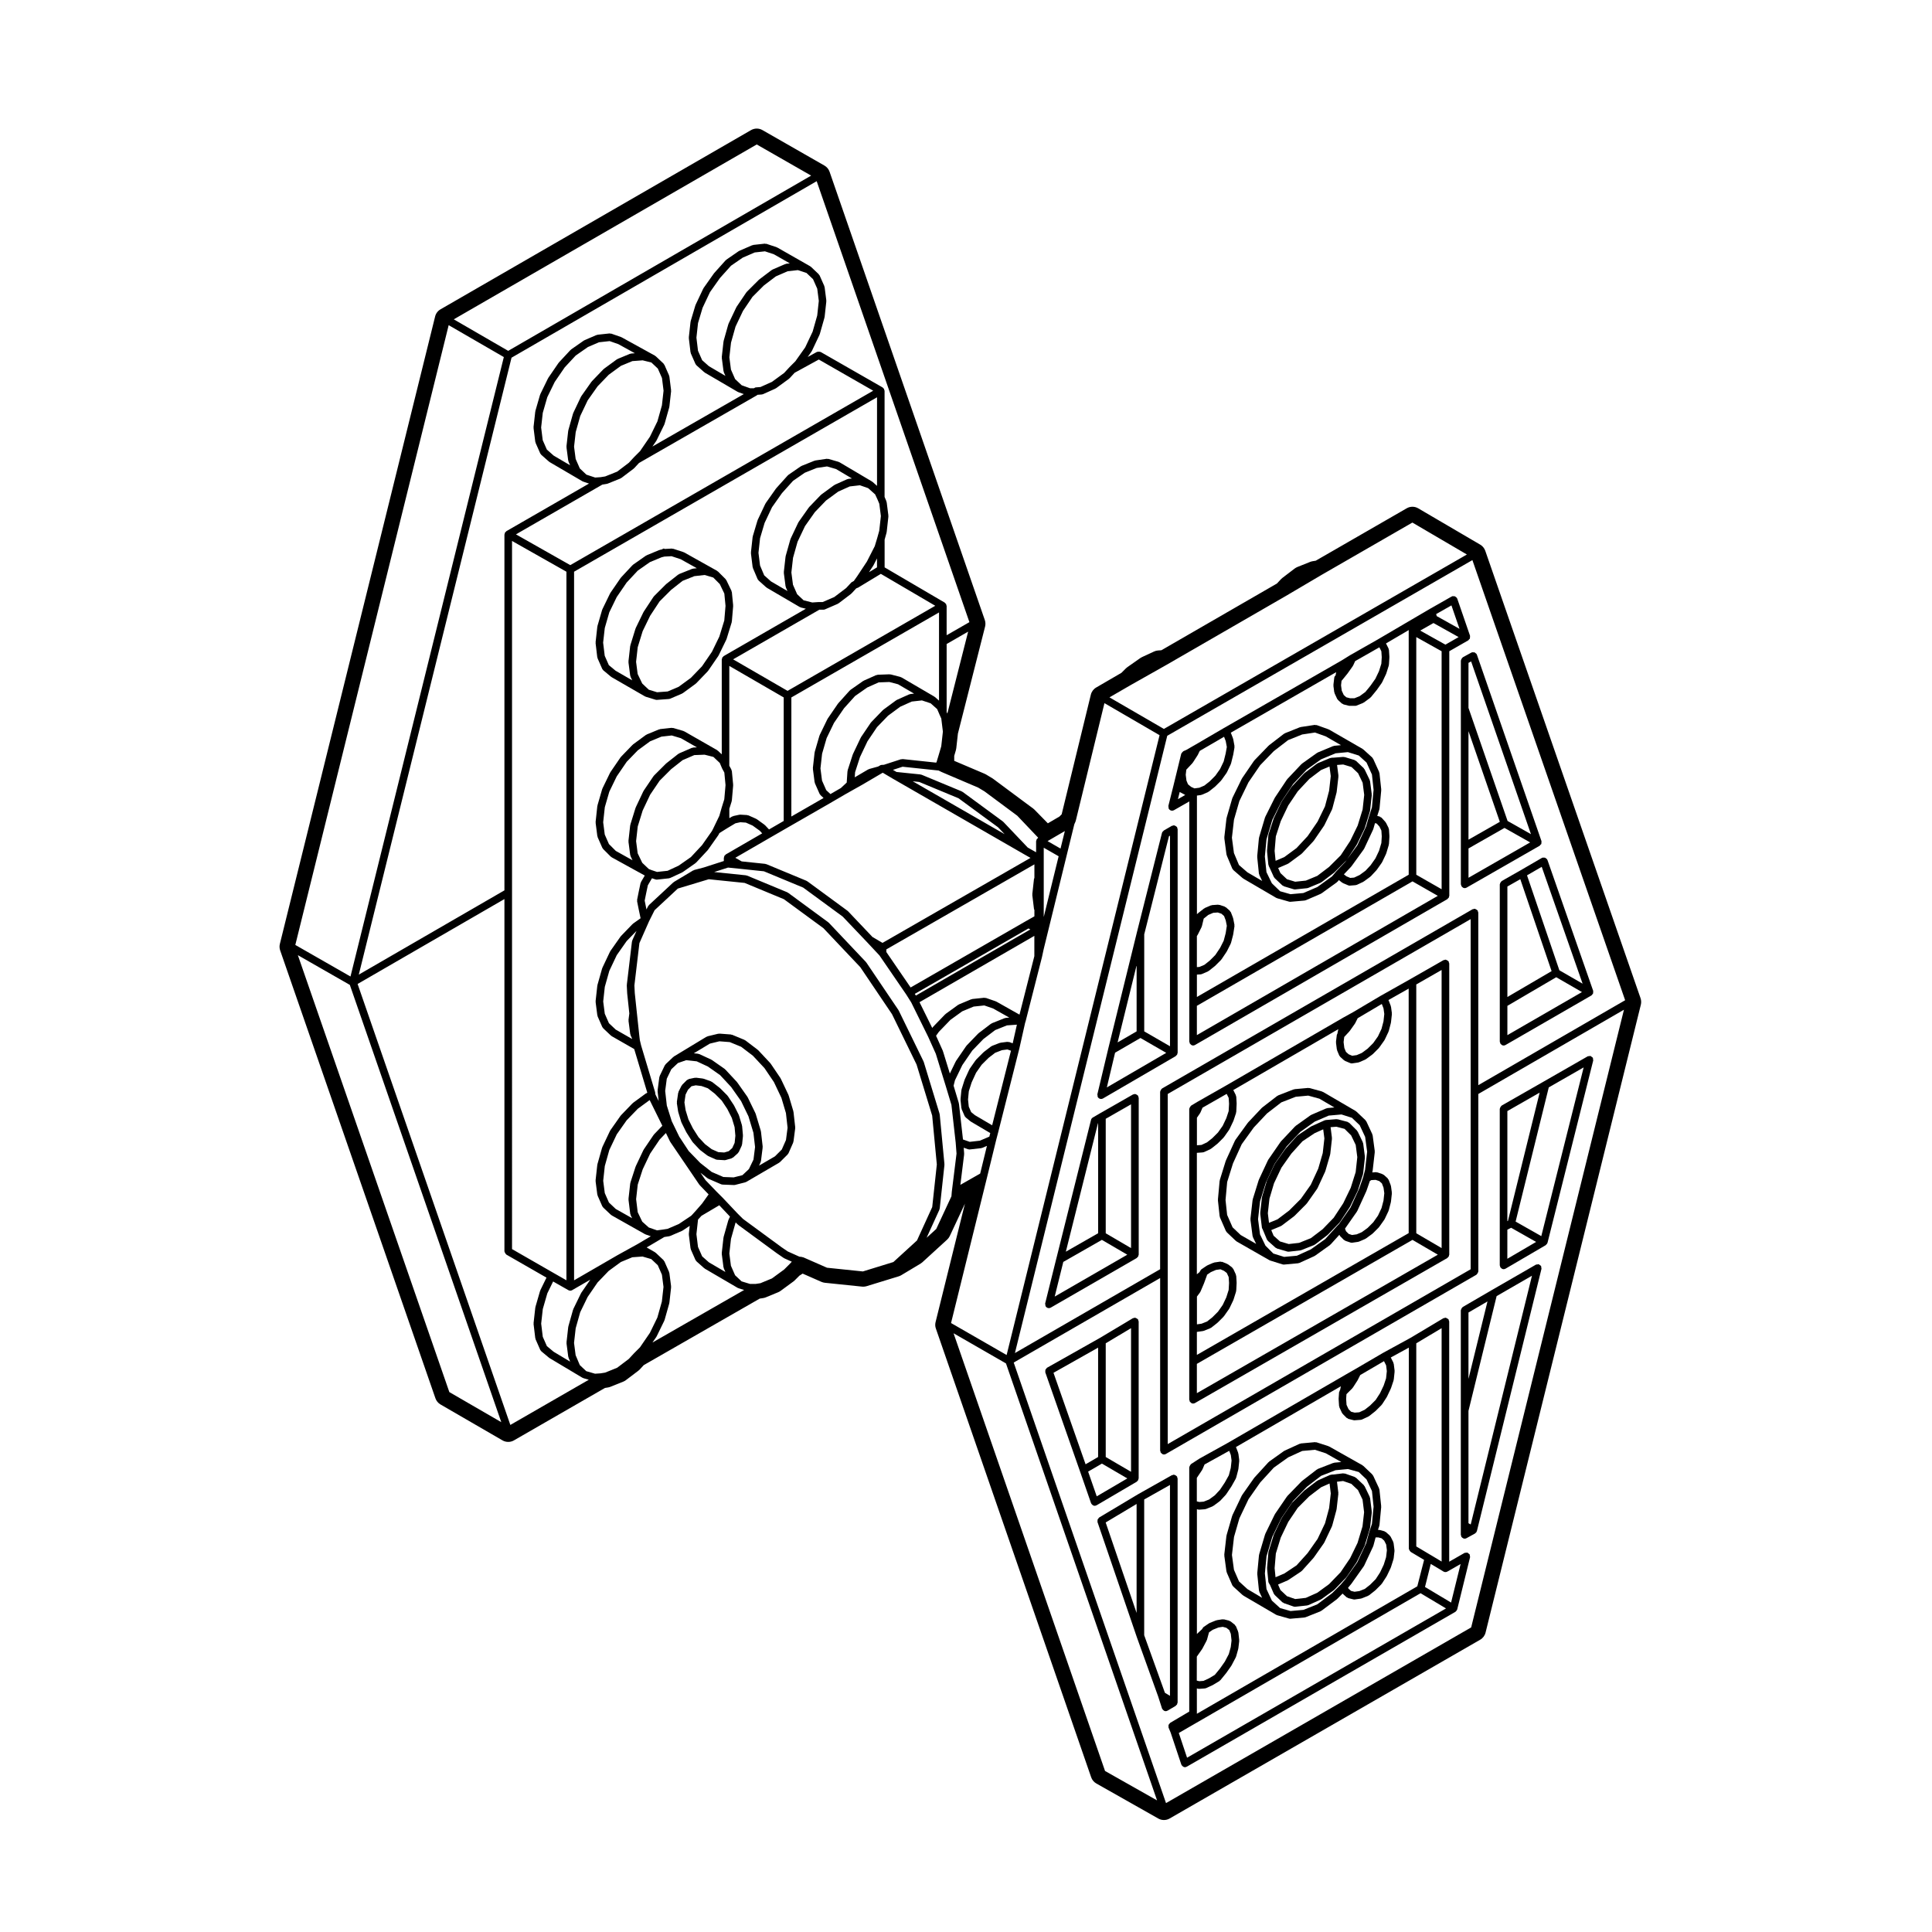 <?xml version="1.0" encoding="UTF-8"?>
<!-- Uploaded to: ICON Repo, www.iconrepo.com, Generator: ICON Repo Mixer Tools -->
<svg fill="#000000" width="800px" height="800px" version="1.1" viewBox="144 144 512 512" xmlns="http://www.w3.org/2000/svg">
 <g>
  <path d="m497.62 565.29 3.168-3.285c0.031-0.023 0.02-0.07 0.039-0.098 0.02-0.023 0.055-0.016 0.07-0.039l2.621-3.856c0.012-0.02 0-0.047 0.012-0.066 0.016-0.023 0.051-0.035 0.059-0.066l2.035-4.195c0.012-0.023-0.004-0.047 0.004-0.07 0.016-0.031 0.047-0.047 0.055-0.082l1.367-4.535c0.012-0.031-0.016-0.059-0.012-0.09 0.012-0.035 0.047-0.055 0.047-0.09l0.453-3.965c0-0.047-0.035-0.074-0.039-0.117 0.004-0.047 0.039-0.074 0.039-0.117l-0.453-3.629c-0.004-0.059-0.066-0.09-0.082-0.141-0.02-0.059 0.016-0.117-0.012-0.172l-1.367-2.832c-0.031-0.059-0.102-0.074-0.137-0.121-0.039-0.055-0.031-0.121-0.082-0.172l-2.035-1.926c-0.055-0.055-0.137-0.039-0.195-0.082-0.066-0.035-0.09-0.109-0.156-0.137l-2.621-0.91c-0.082-0.031-0.152 0.02-0.238 0.016-0.082-0.012-0.137-0.074-0.215-0.066l-2.75 0.328h-0.301c-0.082 0-0.125 0.066-0.195 0.086-0.07 0.016-0.141-0.031-0.215 0.004l-3.285 1.473c-0.039 0.02-0.047 0.066-0.082 0.09-0.039 0.02-0.086 0.004-0.117 0.031l-3.285 2.5c-0.02 0.016-0.02 0.047-0.039 0.066-0.016 0.016-0.047 0.004-0.059 0.023l-3.18 3.168c-0.031 0.023-0.02 0.066-0.039 0.09-0.023 0.031-0.07 0.031-0.09 0.059l-2.606 3.859c-0.016 0.023-0.004 0.055-0.016 0.086-0.016 0.02-0.051 0.023-0.059 0.051l-2.039 4.309c-0.016 0.023 0.004 0.055-0.004 0.082-0.012 0.023-0.039 0.035-0.051 0.059l-1.359 4.414c-0.012 0.035 0.02 0.07 0.012 0.105-0.004 0.039-0.051 0.07-0.051 0.105l-0.344 4.09c0 0.035 0.031 0.055 0.031 0.09 0 0.035-0.031 0.059-0.031 0.098l0.344 3.512c0.02 0.18 0.125 0.312 0.227 0.453 0.039 0.055 0.031 0.121 0.074 0.168l0.035 0.035 0.051 0.047 1.055 2.434c0.039 0.09 0.117 0.137 0.176 0.211 0.031 0.035 0.02 0.09 0.059 0.121l2.035 1.926c0.059 0.055 0.145 0.047 0.211 0.086 0.066 0.035 0.086 0.105 0.152 0.133l2.602 0.91c0.109 0.039 0.227 0.059 0.332 0.059 0.035 0 0.07-0.004 0.105-0.004l3.18-0.344c0.02-0.004 0.031-0.023 0.055-0.031 0.086-0.016 0.168-0.02 0.25-0.055l3.285-1.473c0.031-0.016 0.031-0.051 0.059-0.066 0.039-0.02 0.086-0.016 0.117-0.039l3.285-2.383c0.031-0.02 0.023-0.059 0.051-0.086 0.023-0.02 0.066-0.016 0.09-0.035zm-4.523 0.805-3.043 1.359-2.812 0.309-2.176-0.754-1.738-1.637-0.629-1.457 2.57-1.109c0.023-0.012 0.031-0.047 0.055-0.055 0.035-0.02 0.074-0.016 0.105-0.035l3.394-2.266c0.039-0.023 0.039-0.082 0.082-0.109 0.031-0.023 0.086-0.016 0.109-0.051l3.062-3.402c0.02-0.02 0.012-0.047 0.023-0.066 0.016-0.02 0.039-0.012 0.055-0.031l2.715-3.859c0.012-0.02 0-0.051 0.012-0.07 0.02-0.031 0.059-0.047 0.074-0.082l2.039-4.309c0.016-0.031-0.004-0.059 0.004-0.09 0.016-0.031 0.047-0.051 0.055-0.086l1.133-4.191c0.012-0.023-0.012-0.051-0.012-0.074 0.012-0.031 0.039-0.047 0.039-0.074l0.465-4.082c0-0.047-0.035-0.074-0.039-0.117 0.004-0.039 0.039-0.074 0.039-0.117l-0.363-2.969 1.621-0.191 2.188 0.754 1.754 1.652 1.211 2.516 0.414 3.352-0.422 3.754-1.32 4.379-1.961 4.039-2.535 3.734-3.043 3.152zm-7.688-18.789 2.519-3.734 3.047-3.043 3.144-2.394 2.227-0.992 0.324 2.629-0.438 3.891-1.082 4.012-1.977 4.156-2.637 3.75-2.934 3.254-3.211 2.141-2.363 1.012-0.238-2.41 0.324-3.883 1.301-4.223z"/>
  <path d="m455.57 596.07c0.039-0.023 0.047-0.082 0.082-0.105 0.082-0.055 0.125-0.109 0.188-0.191 0.02-0.031 0.07-0.016 0.09-0.051 0.031-0.047 0-0.102 0.02-0.141 0.039-0.09 0.066-0.156 0.082-0.258 0.004-0.047 0.051-0.074 0.051-0.121l-0.004-59.398c0-0.098-0.082-0.152-0.102-0.242-0.02-0.086 0.016-0.172-0.031-0.258-0.031-0.047-0.086-0.051-0.109-0.09-0.086-0.105-0.18-0.16-0.301-0.23-0.109-0.066-0.207-0.117-0.332-0.137-0.051-0.004-0.082-0.055-0.133-0.055-0.098 0-0.156 0.082-0.246 0.105-0.086 0.02-0.172-0.016-0.25 0.031l-8.848 4.984v0.012c-0.012 0-0.016-0.004-0.02 0l-10.422 6.231c-0.09 0.055-0.105 0.156-0.172 0.227-0.09 0.105-0.176 0.176-0.227 0.309-0.047 0.121-0.023 0.238-0.02 0.367 0 0.102-0.055 0.191-0.02 0.293l10.422 30.496c0.004 0.004 0.004 0.004 0.004 0.012v0.004l5.656 15.723v0.004l1.023 3.18c0.016 0.047 0.059 0.066 0.082 0.105 0.012 0.031-0.012 0.066 0.012 0.098 0.02 0.035 0.07 0.023 0.098 0.055 0.191 0.262 0.457 0.449 0.777 0.449 0.105 0 0.207-0.016 0.312-0.051 0.031-0.012 0.035-0.039 0.059-0.051 0.051-0.02 0.098-0.016 0.137-0.039zm-10.359-24.621-8.195-23.98 8.195-4.906zm2.016-30.074 6.828-3.848v55.887l-1.344-0.816-5.488-15.246v-35.977z"/>
  <path d="m533.47 555.93c0-0.004-0.004-0.004-0.012-0.004-0.059-0.105-0.188-0.141-0.281-0.223-0.105-0.09-0.191-0.207-0.328-0.242 0-0.004-0.004-0.012-0.012-0.012-0.102-0.023-0.188 0.039-0.289 0.047-0.156 0.012-0.312-0.023-0.457 0.059l-4.039 2.312v-63.668c0-0.102-0.082-0.16-0.105-0.25-0.023-0.09 0.012-0.18-0.039-0.266-0.023-0.039-0.074-0.039-0.105-0.074-0.09-0.109-0.191-0.168-0.312-0.23-0.105-0.059-0.195-0.117-0.316-0.133-0.051-0.012-0.082-0.055-0.125-0.055-0.105 0-0.16 0.082-0.258 0.105-0.09 0.02-0.18-0.012-0.262 0.035l-8.699 5.195-7.25 3.965c-0.012 0.004-0.012 0.012-0.012 0.016-0.012 0-0.012-0.004-0.02 0l-7.371 4.309-2.371 1.355v0.004l-31.492 18.242h-0.004l-7.371 4.086c-0.012 0.004-0.012 0.02-0.02 0.031-0.012 0.004-0.023-0.004-0.039 0.004l-2.262 1.465c-0.031 0.02-0.031 0.07-0.059 0.098-0.105 0.082-0.145 0.188-0.211 0.309s-0.133 0.211-0.141 0.344c-0.012 0.039-0.047 0.066-0.047 0.105v64.727l-5.062 2.992c-0.102 0.059-0.117 0.172-0.191 0.25-0.086 0.105-0.188 0.176-0.23 0.309-0.039 0.125-0.004 0.246 0.004 0.379 0.004 0.105-0.047 0.211 0 0.316l0.551 1.316 2.832 8.484c0.012 0.039 0.051 0.059 0.07 0.102 0.016 0.023 0 0.059 0.012 0.086 0.02 0.035 0.07 0.02 0.098 0.055 0.191 0.262 0.457 0.453 0.781 0.453 0.105 0 0.215-0.02 0.316-0.055 0.023-0.012 0.035-0.039 0.055-0.051 0.047-0.016 0.09-0.012 0.125-0.035l71.184-41.039c0.02-0.012 0.02-0.035 0.039-0.051 0.102-0.066 0.145-0.152 0.215-0.246 0.031-0.035 0.09-0.02 0.105-0.059 0.023-0.039 0-0.09 0.02-0.133 0.012-0.02 0.031-0.031 0.035-0.051 0.012-0.035 0.047-0.051 0.055-0.086 0-0.004 0.004-0.004 0.004-0.012l3.402-13.828c0.035-0.141-0.039-0.262-0.059-0.398-0.023-0.121 0.016-0.242-0.051-0.355zm-77.074 47.328 64.062-37.039 6.75 4.031-68.625 39.562zm13.34-74.766 0.031 0.02 0.414 1.078 0.195 1.473-0.207 1.945-0.516 1.961-1.074 1.926-1.281 1.914-1.352 1.457-1.523 1.117-1.441 0.57-1.152 0.09-0.66-0.16v-6.227l0.066-0.098 1.352-2.019c0.016-0.023 0-0.055 0.012-0.082 0.02-0.035 0.059-0.051 0.074-0.086l0.543-1.27zm-0.73 46.895 0.762 0.605 0.406 0.984 0.195 1.785-0.207 1.738-0.52 1.859-1.055 2-1.305 1.855-1.34 1.637-1.508 0.906-1.492 0.695-1.125 0.086-0.66-0.16 0.012-6.344 0.055-0.086 1.34-1.91c0.012-0.016 0.004-0.035 0.016-0.051 0.016-0.023 0.047-0.035 0.055-0.059l1.137-2.152c0.016-0.031-0.004-0.066 0.012-0.102 0.016-0.039 0.059-0.059 0.074-0.105l0.539-1.969 1.004-0.695 1.496-0.598 1.145-0.176zm50.59-10.996-58.426 33.785c0-0.012 0.012-0.016 0.012-0.023l-0.004-6.703 0.328 0.086c0.082 0.02 0.16 0.031 0.242 0.031 0.023 0 0.055 0 0.074-0.004l1.477-0.109c0.02 0 0.031-0.02 0.047-0.02 0.105-0.016 0.207-0.023 0.312-0.07l1.703-0.789c0.012-0.004 0.012-0.023 0.031-0.031 0.02-0.012 0.039-0.012 0.059-0.02l1.703-1.02c0.059-0.039 0.07-0.109 0.117-0.16 0.039-0.039 0.105-0.023 0.141-0.07l1.477-1.812c0.012-0.012 0.004-0.023 0.016-0.039 0.004-0.012 0.02-0.004 0.031-0.016l1.359-1.93c0.012-0.016 0-0.035 0.012-0.051 0.016-0.023 0.039-0.035 0.055-0.059l1.137-2.156c0.02-0.031-0.004-0.066 0.012-0.102 0.02-0.039 0.059-0.059 0.07-0.105l0.57-2.035c0.004-0.031-0.02-0.051-0.012-0.082 0.004-0.031 0.035-0.047 0.039-0.074l0.227-1.93c0-0.047-0.035-0.074-0.035-0.117 0-0.039 0.035-0.07 0.035-0.109l-0.227-2.035c-0.012-0.055-0.059-0.082-0.074-0.125-0.016-0.047 0.02-0.098 0-0.141l-0.562-1.367c-0.035-0.086-0.125-0.109-0.176-0.18-0.055-0.074-0.055-0.168-0.125-0.227l-1.137-0.902c-0.059-0.047-0.133-0.023-0.203-0.055-0.07-0.035-0.102-0.109-0.176-0.133l-1.359-0.344c-0.074-0.016-0.133 0.035-0.207 0.031-0.07 0-0.125-0.055-0.195-0.047l-1.477 0.23c-0.039 0.004-0.059 0.051-0.102 0.059-0.039 0.012-0.082-0.016-0.117 0l-1.699 0.68c-0.039 0.016-0.051 0.066-0.086 0.086-0.039 0.02-0.082 0-0.117 0.023l-1.477 1.023c-0.023 0.02-0.02 0.055-0.051 0.082-0.105 0.086-0.141 0.195-0.207 0.316-0.02 0.039-0.059 0.07-0.07 0.109l-1.371 1.281v-33.059l0.328 0.086c0.082 0.02 0.16 0.031 0.242 0.031 0.023 0 0.055 0 0.074-0.004l1.477-0.109c0.016 0 0.02-0.016 0.035-0.016 0.09-0.012 0.18-0.02 0.266-0.055l1.703-0.68c0.035-0.016 0.047-0.059 0.074-0.074 0.051-0.023 0.105-0.016 0.145-0.051l1.699-1.246c0.031-0.023 0.023-0.066 0.055-0.09 0.023-0.023 0.066-0.016 0.09-0.039l1.477-1.586c0.023-0.023 0.016-0.066 0.035-0.098 0.016-0.02 0.055-0.012 0.066-0.035l1.359-2.039c0.012-0.016 0-0.031 0.012-0.047 0.012-0.012 0.031-0.012 0.035-0.02l1.137-2.035c0.02-0.039 0-0.082 0.016-0.117 0.02-0.047 0.066-0.07 0.082-0.117l0.562-2.156c0.012-0.031-0.016-0.051-0.012-0.082 0.004-0.031 0.035-0.047 0.039-0.074l0.227-2.156c0-0.047-0.039-0.074-0.039-0.117 0-0.039 0.039-0.074 0.035-0.117l-0.227-1.703c-0.004-0.047-0.055-0.066-0.066-0.105-0.012-0.047 0.02-0.086 0.004-0.125l-0.562-1.465c-0.004-0.016-0.02-0.016-0.031-0.031l27.816-16.117-0.188 0.938-0.004 0.004c-0.109 0.105-0.117 0.262-0.16 0.398-0.039 0.09-0.121 0.145-0.125 0.246l-0.117 1.703c-0.004 0.023 0.02 0.039 0.02 0.07 0 0.023-0.023 0.039-0.02 0.066l0.117 1.82c0 0.07 0.066 0.109 0.082 0.176 0.02 0.066-0.02 0.121 0.012 0.18l0.68 1.465c0.035 0.082 0.105 0.117 0.156 0.176 0.023 0.035 0.016 0.082 0.047 0.105l1.02 1.023c0.07 0.07 0.156 0.055 0.238 0.102 0.086 0.055 0.125 0.145 0.227 0.172l1.359 0.344c0.09 0.02 0.168 0.031 0.25 0.031 0.023 0 0.051 0 0.074-0.004l1.586-0.117c0.016 0 0.023-0.02 0.039-0.02 0.105-0.012 0.211-0.02 0.312-0.07l1.703-0.789c0.039-0.016 0.047-0.059 0.082-0.082 0.039-0.023 0.086-0.016 0.117-0.047l1.582-1.246c0.02-0.016 0.02-0.039 0.031-0.055 0.02-0.016 0.051-0.012 0.066-0.023l1.582-1.586c0.035-0.035 0.023-0.086 0.051-0.117 0.02-0.023 0.066-0.016 0.086-0.047l1.25-1.926c0.012-0.016 0-0.039 0.012-0.055 0.012-0.023 0.039-0.035 0.055-0.066l1.02-2.156c0.012-0.02-0.004-0.039 0-0.059 0.012-0.02 0.039-0.031 0.047-0.055l0.684-2.047c0.012-0.039-0.016-0.074-0.012-0.105 0.012-0.047 0.051-0.066 0.059-0.105l0.227-2.156c0-0.047-0.035-0.074-0.039-0.109 0-0.039 0.039-0.07 0.035-0.109l-0.227-1.809c-0.004-0.059-0.066-0.09-0.086-0.141-0.02-0.066 0.016-0.125-0.016-0.188l-0.684-1.355 4.777-2.613v53.273c0 0.051 0.047 0.074 0.051 0.121 0.016 0.125 0.074 0.223 0.141 0.336 0.066 0.117 0.117 0.215 0.227 0.301 0.035 0.031 0.039 0.082 0.082 0.105l3.551 2.117zm-8.824-59.672 0.562 1.117 0.188 1.523-0.203 1.93-0.625 1.879-0.973 2.047-1.152 1.777-1.477 1.48-1.426 1.125-1.445 0.676-1.219 0.09-0.953-0.242-0.68-0.684-0.527-1.145-0.102-1.566 0.086-1.258 1.547-1.547c0.035-0.035 0.023-0.086 0.055-0.121 0.02-0.023 0.059-0.016 0.082-0.047l1.246-1.926c0.012-0.016 0-0.031 0.004-0.047 0.016-0.023 0.039-0.031 0.051-0.055l0.66-1.32zm12.27 51.309h-0.012l-3.703-2.207v-53.832l6.715-4.012v61.852zm5.508 12.672-6.914-4.133 1.531-6.109 3.371 2.019c0.156 0.098 0.336 0.141 0.52 0.141 0.172 0 0.336-0.047 0.504-0.133l3.508-2.004z"/>
  <path d="m445.25 536.67c0.047-0.023 0.051-0.082 0.086-0.105 0.082-0.059 0.125-0.117 0.18-0.203 0.031-0.031 0.082-0.02 0.102-0.055 0.023-0.047 0-0.098 0.02-0.137 0.035-0.086 0.055-0.152 0.07-0.246 0.004-0.047 0.051-0.074 0.051-0.121v-41.605c0-0.102-0.082-0.16-0.105-0.25-0.023-0.09 0.012-0.18-0.039-0.266-0.023-0.039-0.074-0.039-0.105-0.074-0.086-0.109-0.191-0.168-0.312-0.23-0.105-0.059-0.195-0.117-0.316-0.133-0.051-0.012-0.082-0.055-0.125-0.055-0.105 0-0.16 0.082-0.258 0.105-0.09 0.02-0.18-0.012-0.262 0.035l-8.723 5.215c-0.004 0-0.004 0.004-0.004 0.004l-14.031 7.914c-0.102 0.055-0.117 0.16-0.188 0.238-0.098 0.102-0.188 0.172-0.238 0.297-0.047 0.121-0.02 0.242-0.02 0.371 0 0.105-0.055 0.203-0.02 0.309l9.18 26.191s0.004 0 0.004 0.004l2.949 8.496c0.02 0.039 0.059 0.059 0.074 0.098 0.016 0.031-0.004 0.059 0.016 0.09 0.02 0.035 0.07 0.023 0.09 0.055 0.191 0.258 0.457 0.441 0.777 0.441 0.105 0 0.223-0.02 0.328-0.059 0.023-0.012 0.023-0.035 0.051-0.047 0.047-0.016 0.09-0.012 0.133-0.035zm-12.883-2.68 3.656-2.121 6.727 3.93-8.102 4.746zm11.371 0.051-6.707-3.918v-30.137l6.707-4.012zm-8.727-3.922-3.32 1.93-8.504-24.242 11.824-6.672z"/>
  <path d="m513.54 554.72-0.227-1.809c-0.004-0.059-0.066-0.09-0.086-0.141-0.02-0.066 0.016-0.125-0.016-0.188l-0.684-1.359c-0.031-0.066-0.105-0.074-0.145-0.125-0.039-0.055-0.031-0.125-0.082-0.172l-1.023-0.91c-0.059-0.059-0.145-0.039-0.223-0.082-0.074-0.039-0.105-0.117-0.18-0.141l-1.25-0.336c-0.051-0.016-0.098 0.023-0.141 0.016-0.047-0.004-0.074-0.051-0.121-0.051l-0.184-0.004 0.352-1.055c0.012-0.039-0.02-0.074-0.012-0.109 0.012-0.035 0.051-0.066 0.055-0.105l0.457-4.758c0.004-0.039-0.031-0.066-0.031-0.105 0-0.035 0.031-0.059 0.031-0.102l-0.465-4.422c-0.004-0.059-0.059-0.09-0.082-0.141-0.016-0.059 0.02-0.121-0.012-0.18l-1.582-3.402c-0.031-0.059-0.105-0.074-0.141-0.125-0.035-0.051-0.023-0.125-0.074-0.172l-2.383-2.266c-0.031-0.035-0.086-0.02-0.121-0.051-0.035-0.023-0.035-0.082-0.074-0.102l-8.848-4.988c-0.035-0.02-0.07 0-0.105-0.012-0.035-0.02-0.047-0.059-0.086-0.074l-3.168-1.023c-0.066-0.02-0.117 0.023-0.188 0.016-0.082-0.004-0.125-0.074-0.215-0.059l-3.742 0.344c-0.066 0.004-0.098 0.066-0.152 0.086-0.059 0.016-0.117-0.02-0.172 0.004l-3.965 1.809c-0.035 0.016-0.035 0.055-0.066 0.07-0.035 0.02-0.074 0.004-0.105 0.023l-3.969 2.832c-0.035 0.023-0.031 0.07-0.059 0.102-0.031 0.023-0.074 0.016-0.102 0.047l-3.734 4.086c-0.016 0.02-0.004 0.047-0.023 0.059-0.012 0.02-0.039 0.02-0.059 0.039l-3.18 4.527c-0.016 0.023 0 0.059-0.02 0.09-0.016 0.023-0.051 0.031-0.066 0.059l-2.488 5.219c-0.016 0.031 0.004 0.059-0.004 0.09-0.012 0.031-0.047 0.035-0.051 0.066l-1.477 5.106c-0.012 0.031 0.012 0.059 0.012 0.09-0.012 0.031-0.039 0.047-0.051 0.082l-0.57 4.984c0 0.047 0.039 0.082 0.039 0.121 0 0.051-0.039 0.086-0.035 0.125l0.57 4.195c0.004 0.055 0.055 0.086 0.074 0.133 0.012 0.047-0.02 0.09 0 0.133l1.477 3.402c0.039 0.102 0.125 0.152 0.191 0.227 0.031 0.035 0.02 0.086 0.055 0.109l2.488 2.266c0.031 0.031 0.07 0.02 0.105 0.039 0.035 0.023 0.035 0.07 0.066 0.09l8.727 5.106c0.055 0.031 0.109 0.023 0.168 0.047 0.031 0.012 0.039 0.047 0.07 0.055l3.176 0.902c0.098 0.023 0.18 0.039 0.277 0.039 0.031 0 0.059 0 0.09-0.004l3.742-0.332c0.016 0 0.02-0.02 0.039-0.02 0.082-0.012 0.168-0.016 0.246-0.051l3.965-1.586c0.039-0.016 0.047-0.059 0.082-0.082 0.051-0.023 0.105-0.016 0.152-0.051l4.086-3.059c0.023-0.016 0.016-0.051 0.039-0.066 0.02-0.02 0.051-0.012 0.07-0.031l1.406-1.41c0.023 0.031 0.016 0.066 0.047 0.09l1.012 0.91c0.074 0.066 0.172 0.059 0.258 0.102 0.07 0.035 0.102 0.105 0.176 0.125l1.359 0.332c0.082 0.02 0.156 0.031 0.238 0.031h0.004c0.047 0 0.098-0.004 0.141-0.012l1.582-0.223c0.02-0.004 0.031-0.023 0.051-0.023 0.059-0.016 0.125-0.016 0.188-0.039l1.703-0.68c0.039-0.016 0.051-0.066 0.09-0.09 0.051-0.023 0.109-0.016 0.156-0.055l1.582-1.246c0.02-0.016 0.02-0.039 0.031-0.055 0.02-0.016 0.051-0.012 0.066-0.023l1.582-1.586c0.035-0.035 0.023-0.086 0.051-0.121 0.023-0.023 0.066-0.016 0.086-0.047l1.25-1.934c0.012-0.016 0-0.035 0.012-0.055 0.016-0.023 0.039-0.035 0.055-0.059l1.02-2.144c0.012-0.02-0.004-0.047 0-0.066 0.016-0.023 0.039-0.039 0.051-0.066l0.684-2.156c0.012-0.035-0.016-0.066-0.004-0.098 0.004-0.039 0.039-0.059 0.051-0.102l0.227-2.047c0-0.047-0.039-0.074-0.039-0.117-0.008-0.035 0.027-0.074 0.02-0.121zm-16.508 11.492-3.918 2.941-3.699 1.48-3.414 0.309-2.762-0.785-2.176-1.98-1.43-3.059-0.422-4.141 0.434-4.57 1.535-5.16 2.422-4.953 3.082-4.516 3.648-3.758 3.773-2.906 3.828-1.492 3.301-0.312 2.856 0.789 2.055 1.965 1.441 3.078 0.43 4.141-0.438 4.551-0.75 2.273c-0.012 0.016 0.004 0.023 0 0.035 0 0.012-0.016 0.016-0.02 0.023l-0.766 2.852-2.312 4.957-3.199 4.516-1.188 1.402zm-22.441-1.078-2.238-2.039-1.34-3.078-0.535-3.934 0.551-4.777 1.426-4.934 2.418-5.074 3.098-4.422 3.602-3.934 3.828-2.731 3.699-1.691 3.375-0.312 2.887 0.934 4.098 2.312-1.867 0.176c-0.051 0.004-0.074 0.055-0.121 0.07-0.051 0.012-0.098-0.023-0.141-0.004l-4.086 1.586c-0.055 0.02-0.07 0.082-0.105 0.105-0.051 0.023-0.105 0.012-0.141 0.039l-3.965 3.055c-0.02 0.016-0.016 0.047-0.035 0.066-0.02 0.016-0.055 0.012-0.074 0.031l-3.742 3.859c-0.02 0.023-0.012 0.059-0.031 0.086-0.023 0.023-0.059 0.023-0.082 0.051l-3.176 4.644c-0.016 0.023-0.004 0.055-0.016 0.082-0.016 0.02-0.051 0.023-0.059 0.051l-2.492 5.106c-0.016 0.031 0.004 0.059-0.004 0.09-0.012 0.031-0.051 0.039-0.059 0.07l-1.582 5.336c-0.012 0.035 0.016 0.066 0.012 0.102-0.012 0.035-0.051 0.059-0.051 0.098l-0.453 4.758c0 0.039 0.031 0.066 0.031 0.102 0 0.039-0.031 0.066-0.031 0.102l0.453 4.422c0.012 0.066 0.07 0.102 0.086 0.16 0.016 0.055-0.016 0.105 0.004 0.16l0.742 1.582zm27.445 0.469-0.676-0.598-0.105-0.242 0.832-0.988c0.016-0.016 0.012-0.035 0.02-0.051 0.012-0.016 0.023-0.012 0.035-0.02l3.289-4.648c0.016-0.02 0-0.047 0.016-0.07 0.023-0.031 0.059-0.051 0.074-0.086l2.383-5.098c0.012-0.031-0.012-0.055 0-0.086 0.016-0.035 0.051-0.051 0.059-0.086l0.59-2.207h0.68l0.898 0.242 0.699 0.625 0.523 1.031 0.188 1.512-0.215 1.852-0.625 1.984-0.969 2.035-1.152 1.777-1.477 1.484-1.414 1.113-1.445 0.574-1.281 0.18z"/>
  <path d="m528.06 399.32c0-0.098-0.082-0.152-0.102-0.242-0.023-0.09 0.012-0.176-0.035-0.262-0.023-0.047-0.086-0.051-0.109-0.086-0.082-0.105-0.176-0.16-0.293-0.227-0.117-0.07-0.211-0.125-0.344-0.141-0.051-0.012-0.082-0.055-0.125-0.055-0.098 0-0.152 0.074-0.242 0.102-0.09 0.023-0.176-0.016-0.258 0.035l-8.734 4.988v0.004l-8.039 4.527s0 0.004-0.004 0.012h-0.016l-7.25 4.301h-0.004l-2.453 1.355c-0.004 0-0.004 0.004-0.012 0.012 0 0-0.012-0.004-0.012 0l-31.281 18.133-7.371 4.191c-0.004 0.004-0.004 0.012-0.012 0.016-0.004 0-0.012-0.004-0.012 0l-1.703 1.023c-0.035 0.023-0.039 0.074-0.07 0.102-0.105 0.086-0.16 0.188-0.227 0.309-0.07 0.117-0.125 0.211-0.141 0.336-0.004 0.047-0.051 0.074-0.051 0.117v77.074c0 0.098 0.074 0.156 0.105 0.246 0.02 0.086-0.016 0.176 0.031 0.258 0.02 0.035 0.074 0.023 0.102 0.055 0.18 0.258 0.438 0.453 0.777 0.453 0.172 0 0.344-0.047 0.504-0.133l66.875-38.43c0.047-0.023 0.047-0.082 0.086-0.105 0.082-0.066 0.125-0.121 0.188-0.207 0.031-0.031 0.082-0.02 0.102-0.055 0.023-0.047 0-0.098 0.02-0.137 0.035-0.086 0.051-0.152 0.066-0.242 0.004-0.051 0.055-0.082 0.055-0.125l-0.004-77.203zm-17.898 10.758 0.055 0.039 0.43 1.125 0.203 1.473-0.211 1.953-0.523 1.988-0.945 2-1.246 1.762-1.496 1.496-1.531 1.125-1.352 0.578-1.199 0.172-0.945-0.395-0.715-0.641-0.426-1.031-0.195-1.547 0.168-1.367 1.367-1.477c0.02-0.02 0.012-0.055 0.031-0.074 0.016-0.02 0.039-0.012 0.055-0.031l1.367-1.926c0.012-0.02 0-0.039 0.016-0.059 0.016-0.031 0.055-0.047 0.066-0.074l0.66-1.324zm-11.754 7.906c-0.035 0.09-0.117 0.145-0.133 0.25l-0.227 1.82c-0.004 0.047 0.035 0.082 0.035 0.121 0 0.039-0.039 0.082-0.035 0.121l0.227 1.809c0.004 0.055 0.055 0.082 0.07 0.125 0.016 0.047-0.02 0.098 0 0.137l0.57 1.359c0.047 0.105 0.133 0.16 0.203 0.242 0.031 0.035 0.02 0.09 0.055 0.117l1.012 0.91c0.051 0.047 0.117 0.035 0.172 0.07 0.051 0.031 0.059 0.09 0.117 0.109l1.359 0.562c0.125 0.055 0.258 0.082 0.383 0.082h0.004c0.051 0 0.098-0.004 0.141-0.012l1.594-0.23c0.02-0.004 0.031-0.031 0.051-0.031 0.07-0.016 0.137-0.016 0.195-0.047l1.582-0.68c0.035-0.016 0.039-0.055 0.07-0.07 0.047-0.023 0.098-0.016 0.133-0.047l1.699-1.246c0.02-0.016 0.02-0.051 0.039-0.066 0.023-0.02 0.059-0.016 0.082-0.035l1.586-1.586c0.023-0.023 0.016-0.07 0.039-0.102 0.02-0.02 0.055-0.012 0.07-0.035l1.367-1.926c0.016-0.02 0-0.047 0.016-0.066 0.02-0.035 0.055-0.051 0.074-0.086l1.02-2.156c0.016-0.031-0.004-0.059 0.004-0.09 0.012-0.035 0.051-0.051 0.059-0.09l0.562-2.156c0.004-0.023-0.016-0.051-0.012-0.074 0.004-0.031 0.035-0.047 0.035-0.074l0.238-2.156c0-0.047-0.039-0.082-0.039-0.121 0-0.039 0.039-0.082 0.035-0.121l-0.23-1.703c-0.004-0.047-0.051-0.066-0.059-0.105-0.012-0.039 0.016-0.082 0-0.117l-0.562-1.465c-0.016-0.039-0.066-0.051-0.086-0.09l5.387-3.043v64.797l-56.129 32.277v-6.102h0.035l1.582-0.223c0.02-0.004 0.031-0.023 0.051-0.023 0.059-0.016 0.125-0.016 0.188-0.039l1.703-0.68c0.039-0.016 0.051-0.066 0.09-0.09 0.051-0.023 0.109-0.016 0.156-0.055l1.582-1.246c0.02-0.016 0.02-0.039 0.031-0.055 0.02-0.016 0.051-0.012 0.066-0.023l1.586-1.586c0.031-0.023 0.02-0.07 0.039-0.102 0.02-0.02 0.055-0.012 0.07-0.035l1.359-1.934c0.02-0.02 0.004-0.051 0.02-0.07 0.02-0.031 0.051-0.047 0.07-0.082l1.023-2.144c0.012-0.02-0.004-0.039 0-0.059 0.016-0.031 0.039-0.039 0.051-0.07l0.68-2.156c0.02-0.047-0.02-0.086-0.012-0.133 0.012-0.047 0.055-0.07 0.059-0.117l0.105-2.047c0.004-0.023-0.02-0.035-0.02-0.059 0-0.02 0.023-0.035 0.02-0.059l-0.109-1.758c-0.012-0.074-0.07-0.117-0.09-0.188-0.012-0.059 0.02-0.117-0.004-0.172l-0.68-1.477c-0.035-0.082-0.121-0.102-0.176-0.16-0.059-0.062-0.055-0.16-0.125-0.219l-1.023-0.789c-0.039-0.031-0.09-0.016-0.125-0.035-0.047-0.023-0.055-0.082-0.102-0.102l-1.359-0.562c-0.09-0.039-0.176 0.012-0.277 0-0.09-0.016-0.16-0.082-0.258-0.07l-1.586 0.227c-0.051 0.004-0.074 0.059-0.121 0.074-0.047 0.012-0.09-0.02-0.133 0l-1.582 0.684c-0.035 0.016-0.039 0.055-0.07 0.074-0.035 0.016-0.074 0-0.105 0.02l-1.477 1.012c-0.031 0.02-0.031 0.059-0.055 0.086-0.105 0.086-0.141 0.195-0.203 0.312-0.055 0.102-0.137 0.172-0.156 0.281l-0.727 0.586 0.004-32.18 1.559-0.117c0.016 0 0.023-0.02 0.039-0.02 0.105-0.012 0.211-0.02 0.312-0.07l1.703-0.789c0.039-0.016 0.047-0.059 0.082-0.082 0.039-0.023 0.086-0.016 0.117-0.047l1.582-1.246c0.02-0.016 0.02-0.039 0.031-0.055 0.02-0.016 0.051-0.012 0.066-0.023l1.586-1.586c0.031-0.023 0.02-0.07 0.039-0.102 0.02-0.02 0.055-0.012 0.07-0.035l1.359-1.926c0.02-0.02 0.004-0.051 0.02-0.07 0.02-0.031 0.055-0.047 0.07-0.082l1.023-2.156c0.012-0.02-0.004-0.039 0-0.059 0.012-0.023 0.039-0.035 0.051-0.059l0.68-2.047c0.012-0.047-0.02-0.09-0.012-0.133 0.012-0.051 0.055-0.082 0.059-0.125l0.105-2.156c0.004-0.023-0.02-0.035-0.02-0.059 0-0.02 0.023-0.035 0.02-0.059l-0.105-1.809c-0.012-0.082-0.074-0.121-0.098-0.191-0.016-0.07 0.016-0.133-0.016-0.195l-0.672-1.344 27.832-16.133zm27.637 56.773-6.715-3.926-0.004-65.938 6.715-3.84zm-57.664 6.035 0.727 0.555 0.5 1.082 0.102 1.57-0.105 1.848-0.625 1.98-0.945 1.996-1.258 1.789-1.496 1.496-1.414 1.113-1.445 0.574-1.219 0.172h-0.004v-7.359l0.812-1.09c0.02-0.023 0.004-0.066 0.02-0.09 0.031-0.047 0.082-0.07 0.102-0.117l0.918-2.156c0-0.004-0.004-0.016 0-0.023 0-0.004 0.012-0.012 0.016-0.02l0.789-2.156c0.016-0.039-0.016-0.074-0.004-0.117l1.031-0.711 1.359-0.586 1.184-0.168zm0.688-46.895 0.023 0.023 0.516 1.023 0.102 1.559-0.105 1.961-0.613 1.855-0.957 2.019-1.258 1.785-1.496 1.496-1.426 1.125-1.445 0.676-1.176 0.09-0.039-0.016v-7.273l0.832-1.211c0.02-0.023 0.004-0.055 0.02-0.082 0.02-0.035 0.059-0.055 0.082-0.098l0.551-1.281zm-7.887 71.543 57.137-32.859 6.723 3.926-63.859 36.695z"/>
  <path d="m471.37 446.11c-0.02 0.031-0.004 0.07-0.023 0.102-0.02 0.035-0.059 0.039-0.074 0.074l-2.383 5.219c-0.012 0.02 0 0.047-0.004 0.07-0.012 0.02-0.035 0.023-0.047 0.051l-1.582 5.106c-0.016 0.039 0.016 0.07 0.012 0.105-0.012 0.039-0.051 0.059-0.055 0.102l-0.453 4.977c-0.004 0.039 0.031 0.066 0.035 0.105 0 0.035-0.039 0.059-0.031 0.102l0.453 4.203c0.004 0.059 0.059 0.098 0.074 0.145 0.016 0.051-0.02 0.102 0.004 0.145l1.582 3.621c0.039 0.09 0.117 0.133 0.176 0.203 0.031 0.039 0.02 0.09 0.051 0.121l2.387 2.266c0.035 0.031 0.086 0.02 0.109 0.051 0.039 0.023 0.039 0.074 0.082 0.102l8.727 4.988c0.039 0.023 0.09 0.02 0.137 0.035 0.023 0.016 0.031 0.047 0.059 0.055l3.289 1.023c0.105 0.031 0.203 0.047 0.301 0.047 0.031 0 0.059 0 0.098-0.004l3.738-0.344c0.023 0 0.035-0.023 0.055-0.031 0.09-0.012 0.18-0.02 0.273-0.059l3.969-1.809c0.023-0.012 0.031-0.047 0.055-0.059 0.035-0.02 0.082-0.012 0.109-0.035l3.965-2.832c0.035-0.023 0.031-0.07 0.059-0.102 0.031-0.023 0.074-0.016 0.102-0.047l2.312-2.551c0.035 0.074 0.102 0.117 0.145 0.176 0.031 0.039 0.016 0.102 0.051 0.133l1.012 1.023c0.066 0.066 0.152 0.051 0.223 0.098 0.07 0.047 0.102 0.125 0.18 0.152l1.359 0.453c0.105 0.035 0.211 0.055 0.312 0.055h0.004c0.051 0 0.098-0.004 0.141-0.012l1.594-0.23c0.02-0.004 0.031-0.031 0.051-0.031 0.07-0.016 0.137-0.016 0.195-0.047l1.582-0.68c0.035-0.016 0.039-0.055 0.07-0.07 0.047-0.023 0.098-0.016 0.133-0.047l1.699-1.246c0.02-0.016 0.02-0.051 0.039-0.066 0.023-0.02 0.059-0.016 0.082-0.035l1.586-1.586c0.023-0.023 0.016-0.07 0.039-0.102 0.02-0.02 0.055-0.012 0.07-0.035l1.367-1.926c0.016-0.02 0-0.047 0.016-0.066 0.02-0.035 0.055-0.051 0.074-0.086l1.02-2.156c0.016-0.031-0.004-0.059 0.004-0.09 0.012-0.035 0.051-0.051 0.059-0.09l0.562-2.156c0.004-0.023-0.016-0.051-0.012-0.074 0.004-0.031 0.035-0.047 0.035-0.074l0.238-2.156c0-0.047-0.039-0.082-0.039-0.121s0.039-0.082 0.035-0.121l-0.23-1.703c-0.004-0.047-0.051-0.066-0.059-0.105-0.012-0.039 0.016-0.082 0-0.117l-0.562-1.465c-0.031-0.082-0.109-0.105-0.16-0.168-0.051-0.074-0.039-0.16-0.105-0.223l-1.012-0.91c-0.059-0.051-0.137-0.035-0.207-0.07-0.059-0.039-0.082-0.105-0.145-0.133l-1.367-0.457c-0.055-0.02-0.105 0.02-0.152 0.012-0.066-0.012-0.105-0.066-0.168-0.066-0.02 0-0.051 0-0.07 0.004l-0.953 0.07 0.074-0.277c0.004-0.023-0.016-0.047-0.012-0.074 0.004-0.023 0.035-0.039 0.035-0.07l0.57-4.988c0-0.047-0.039-0.082-0.039-0.121s0.039-0.082 0.035-0.121l-0.562-4.203c-0.012-0.055-0.066-0.086-0.082-0.133-0.016-0.055 0.02-0.105-0.012-0.16l-1.582-3.402c-0.031-0.066-0.105-0.074-0.141-0.125-0.035-0.055-0.023-0.121-0.074-0.172l-2.387-2.266c-0.031-0.031-0.074-0.02-0.105-0.047-0.031-0.023-0.035-0.074-0.074-0.102l-8.727-5.098c-0.047-0.023-0.102 0-0.137-0.02-0.047-0.016-0.059-0.066-0.105-0.082l-3.285-0.906c-0.059-0.016-0.105 0.023-0.168 0.02-0.07-0.004-0.109-0.07-0.191-0.055l-3.633 0.332c-0.055 0.004-0.082 0.055-0.125 0.07-0.051 0.012-0.098-0.023-0.141-0.004l-4.086 1.586c-0.051 0.02-0.059 0.082-0.105 0.105-0.039 0.023-0.102 0.004-0.137 0.039l-3.965 3.062c-0.031 0.02-0.02 0.055-0.047 0.074-0.023 0.02-0.055 0.016-0.074 0.035l-3.629 3.848c-0.016 0.02-0.012 0.047-0.023 0.059-0.016 0.02-0.047 0.02-0.059 0.039zm4.894-3.312 3.5-3.719 3.797-2.938 3.82-1.484 3.309-0.309 2.969 0.816 3.965 2.324-1.84 0.16c-0.059 0.004-0.09 0.066-0.145 0.082-0.051 0.012-0.105-0.02-0.156 0l-3.965 1.703c-0.039 0.016-0.039 0.059-0.082 0.082-0.031 0.02-0.074 0-0.105 0.023l-3.969 2.832c-0.035 0.023-0.031 0.066-0.055 0.098-0.031 0.02-0.07 0.016-0.098 0.039l-3.738 3.965c-0.02 0.02-0.012 0.055-0.031 0.074-0.016 0.023-0.051 0.02-0.066 0.047l-3.293 4.766c-0.016 0.023 0 0.059-0.02 0.09-0.012 0.023-0.051 0.031-0.059 0.059l-2.383 5.106c-0.012 0.02 0.012 0.047 0 0.07-0.012 0.02-0.039 0.031-0.051 0.055l-1.582 5.098c-0.012 0.035 0.016 0.066 0.012 0.105-0.012 0.035-0.051 0.051-0.051 0.086l-0.57 4.984c0 0.047 0.039 0.082 0.039 0.121 0 0.039-0.039 0.082-0.035 0.121l0.562 4.309c0.012 0.066 0.066 0.102 0.086 0.152 0.016 0.055-0.016 0.105 0.004 0.152l0.855 1.773-4.098-2.348-2.144-2.035-1.445-3.293-0.422-3.945 0.434-4.777 1.543-4.934 2.312-5.078zm32.293 13.879 0.969 0.324 0.691 0.613 0.434 1.129 0.203 1.473-0.211 1.953-0.523 1.988-0.945 2-1.246 1.762-1.496 1.496-1.539 1.121-1.352 0.578-1.238 0.176-0.898-0.297-0.699-0.707-0.266-0.684 3.168-4.527c0.016-0.02 0-0.051 0.016-0.074 0.023-0.031 0.059-0.051 0.074-0.086l2.383-5.215c0.012-0.016 0-0.031 0.004-0.047 0.004-0.02 0.023-0.023 0.035-0.047l0.906-2.621 0.383-0.246zm-4.223-14.48 1.445 3.094 0.527 3.918-0.543 4.797-0.535 2.031-0.992 2.863-2.328 5.106-3.059 4.375-0.281 0.277c-0.012 0.012-0.004 0.02-0.012 0.031-0.012 0.004-0.02 0-0.031 0.012l-3.324 3.668-3.809 2.719-3.707 1.691-3.371 0.309-2.867-0.891-2.082-2.082-1.441-2.988-0.527-4.031 0.539-4.766 1.547-4.949 2.309-4.949 3.203-4.644 3.606-3.824 3.824-2.727 3.707-1.594 3.375-0.301 2.762 0.883z"/>
  <path d="m503.61 443.6-2.047-2.035c-0.07-0.07-0.168-0.059-0.246-0.105-0.082-0.047-0.117-0.133-0.207-0.156l-2.606-0.684c-0.066-0.02-0.109 0.031-0.172 0.02-0.059-0.004-0.105-0.059-0.168-0.051l-2.832 0.23c-0.047 0.004-0.07 0.051-0.109 0.059-0.039 0.012-0.086-0.023-0.121-0.012-0.023 0.012-0.031 0.035-0.055 0.047-0.023 0.012-0.047-0.004-0.07 0.004l-0.203 0.102-3.281 1.477c-0.031 0.016-0.035 0.051-0.066 0.07-0.023 0.012-0.059-0.004-0.082 0.016l-3.406 2.266c-0.039 0.023-0.035 0.082-0.07 0.105s-0.09 0.02-0.117 0.055l-3.062 3.402c-0.016 0.016-0.004 0.039-0.023 0.059-0.012 0.02-0.039 0.016-0.051 0.035l-2.719 3.848c-0.016 0.023-0.004 0.059-0.02 0.086-0.016 0.031-0.055 0.035-0.07 0.066l-2.035 4.309c-0.016 0.023 0.004 0.055-0.004 0.082-0.012 0.023-0.047 0.035-0.051 0.066l-1.25 4.191c-0.012 0.035 0.016 0.066 0.012 0.102-0.012 0.035-0.047 0.047-0.051 0.082l-0.453 4.09c0 0.047 0.035 0.074 0.039 0.117-0.004 0.047-0.039 0.074-0.039 0.117l0.453 3.734c0.02 0.141 0.117 0.238 0.188 0.348 0.004 0.012-0.004 0.02 0 0.031l1.137 2.719c0.047 0.105 0.133 0.156 0.195 0.238 0.035 0.039 0.023 0.098 0.066 0.125l2.035 1.812c0.066 0.059 0.145 0.051 0.227 0.09 0.059 0.035 0.09 0.105 0.156 0.125l2.727 0.797c0.09 0.023 0.188 0.039 0.277 0.039h0.004c0.039 0 0.074-0.004 0.109-0.004l3.062-0.344c0.02 0 0.031-0.023 0.051-0.031 0.074-0.012 0.141-0.012 0.211-0.039l3.402-1.359c0.039-0.016 0.047-0.059 0.086-0.082 0.051-0.031 0.105-0.02 0.152-0.055l3.281-2.5c0.023-0.02 0.02-0.055 0.039-0.074 0.023-0.02 0.055-0.012 0.074-0.031l3.062-3.168c0.031-0.031 0.02-0.074 0.039-0.105 0.02-0.023 0.059-0.016 0.082-0.039l2.606-3.965c0.012-0.016 0-0.035 0.012-0.051 0.016-0.023 0.047-0.035 0.055-0.059l2.039-4.203c0.012-0.02-0.004-0.047 0.004-0.066 0.012-0.031 0.039-0.047 0.051-0.074l1.359-4.301c0.016-0.035-0.016-0.07-0.012-0.105 0.012-0.035 0.051-0.055 0.051-0.098l0.465-4.203c0-0.047-0.039-0.074-0.039-0.117 0-0.039 0.039-0.074 0.035-0.117l-0.457-3.512c-0.012-0.059-0.066-0.09-0.082-0.141-0.02-0.055 0.012-0.105-0.012-0.16l-1.359-2.832c-0.031-0.055-0.102-0.066-0.125-0.109-0.043-0.055-0.027-0.125-0.07-0.172zm-3.641 19.281-2.508 3.82-2.934 3.039-3.129 2.383-3.129 1.25-2.742 0.309-2.305-0.684-1.699-1.512-0.625-1.496 2.543-1.055c0.035-0.016 0.047-0.059 0.082-0.082 0.047-0.023 0.105-0.016 0.141-0.051l3.293-2.488c0.02-0.016 0.016-0.047 0.031-0.059 0.023-0.02 0.055-0.012 0.074-0.031l3.168-3.18c0.023-0.023 0.016-0.07 0.039-0.098 0.02-0.023 0.055-0.016 0.074-0.039l2.715-3.859c0.02-0.02 0.004-0.051 0.02-0.074 0.02-0.035 0.059-0.051 0.074-0.086l2.039-4.418c0.012-0.023-0.004-0.051 0-0.074 0.016-0.023 0.047-0.039 0.051-0.07l1.25-4.301c0.012-0.031-0.012-0.055-0.012-0.086 0.012-0.035 0.047-0.051 0.051-0.086l0.453-4.082c0-0.047-0.039-0.082-0.039-0.121 0-0.039 0.039-0.074 0.035-0.117l-0.359-2.82 1.535-0.121 2.176 0.57 1.734 1.727 1.211 2.523 0.422 3.238-0.434 3.977-1.309 4.152zm-16.371-9.449 2.625-3.715 2.953-3.269 3.211-2.141 2.277-1.023 0.312 2.41-0.434 3.883-1.199 4.133-1.977 4.277-2.621 3.707-3.074 3.082-3.117 2.359-2.254 0.926-0.312-2.551 0.434-3.871 1.203-4.051z"/>
  <path d="m470.6 355.46c-0.016 0.031 0.004 0.066-0.004 0.098-0.016 0.031-0.047 0.039-0.055 0.07l-1.477 5.106c-0.012 0.031 0.012 0.059 0.012 0.09-0.012 0.031-0.039 0.047-0.051 0.082l-0.57 4.988c0 0.047 0.039 0.082 0.039 0.121 0 0.039-0.039 0.082-0.035 0.121l0.57 4.309c0.004 0.051 0.055 0.082 0.07 0.125 0.016 0.047-0.016 0.086 0 0.125l1.477 3.512c0.047 0.105 0.137 0.172 0.211 0.25 0.031 0.039 0.02 0.09 0.059 0.121l2.488 2.156c0.031 0.023 0.07 0.016 0.102 0.035 0.02 0.02 0.023 0.059 0.051 0.074l8.727 5.106c0.055 0.031 0.109 0.023 0.168 0.047 0.031 0.012 0.039 0.047 0.07 0.055l3.176 0.902c0.098 0.023 0.18 0.039 0.277 0.039 0.031 0 0.059 0 0.09-0.004l3.742-0.332c0.02 0 0.031-0.02 0.047-0.023 0.09-0.012 0.18-0.02 0.266-0.055l3.965-1.703c0.035-0.016 0.035-0.051 0.066-0.07 0.039-0.02 0.09-0.012 0.125-0.039l4.086-2.953c0.039-0.031 0.039-0.082 0.07-0.109 0.031-0.031 0.082-0.016 0.105-0.051l0.352-0.418 0.863 0.676c0.047 0.035 0.102 0.023 0.141 0.051 0.039 0.023 0.051 0.074 0.09 0.09l1.367 0.57c0.121 0.055 0.262 0.082 0.387 0.082 0.031 0 0.055 0 0.082-0.004l1.477-0.117c0.016 0 0.023-0.02 0.039-0.023 0.105-0.012 0.207-0.02 0.309-0.066l1.691-0.789c0.031-0.016 0.039-0.051 0.066-0.07 0.035-0.02 0.074-0.012 0.105-0.035l1.703-1.246c0.031-0.02 0.023-0.066 0.055-0.09 0.023-0.023 0.066-0.016 0.09-0.039l1.477-1.586c0.02-0.02 0.012-0.051 0.031-0.074 0.012-0.02 0.039-0.012 0.059-0.031l1.359-1.926c0.012-0.02 0-0.051 0.012-0.07 0.02-0.031 0.059-0.047 0.074-0.082l1.023-2.156c0.012-0.023-0.004-0.051 0.004-0.07 0.012-0.031 0.039-0.047 0.051-0.074l0.68-2.266c0.012-0.039-0.02-0.074-0.012-0.117 0.012-0.039 0.051-0.07 0.051-0.109l0.117-1.934c0.004-0.023-0.02-0.039-0.02-0.059 0-0.023 0.023-0.039 0.02-0.066l-0.117-1.809c0-0.082-0.07-0.121-0.09-0.191-0.02-0.07 0.02-0.133-0.016-0.195l-0.68-1.359c-0.023-0.047-0.082-0.055-0.105-0.098-0.031-0.039-0.016-0.098-0.051-0.125l-1.023-1.133c-0.07-0.074-0.168-0.07-0.258-0.117-0.09-0.059-0.137-0.156-0.246-0.188l-0.637-0.16 0.555-1.727c0.012-0.039-0.02-0.074-0.012-0.105 0.012-0.047 0.051-0.066 0.055-0.105l0.457-4.871c0.004-0.039-0.031-0.066-0.031-0.105 0-0.035 0.031-0.059 0.031-0.102l-0.465-4.309c0-0.059-0.059-0.082-0.082-0.133-0.012-0.059 0.023-0.109 0-0.172l-1.594-3.512c-0.031-0.07-0.105-0.086-0.145-0.137-0.039-0.066-0.035-0.141-0.09-0.195l-2.383-2.156c-0.031-0.023-0.07-0.016-0.105-0.039-0.035-0.02-0.035-0.066-0.066-0.086l-8.848-5.106c-0.031-0.016-0.066 0-0.098-0.012-0.035-0.02-0.039-0.059-0.074-0.07l-3.168-1.133c-0.09-0.031-0.172 0.02-0.266 0.016-0.082-0.016-0.137-0.07-0.227-0.066l-3.738 0.57c-0.047 0.004-0.066 0.051-0.105 0.059-0.047 0.012-0.086-0.016-0.121 0l-3.965 1.586c-0.051 0.02-0.059 0.074-0.105 0.105-0.047 0.02-0.098 0.004-0.137 0.035l-3.969 3.055c-0.02 0.02-0.02 0.051-0.039 0.07-0.02 0.02-0.051 0.012-0.07 0.031l-3.734 3.859c-0.023 0.02-0.016 0.055-0.031 0.082-0.023 0.023-0.059 0.02-0.082 0.051l-3.18 4.644c-0.016 0.023-0.004 0.055-0.016 0.082-0.016 0.02-0.051 0.023-0.059 0.051zm4.262-4.148 3.102-4.527 3.602-3.723 3.809-2.934 3.719-1.484 3.391-0.516 2.852 1.02 4.035 2.328-1.785 0.168c-0.055 0.004-0.082 0.059-0.137 0.074-0.051 0.012-0.102-0.023-0.152 0l-4.086 1.703c-0.039 0.016-0.047 0.066-0.086 0.086-0.035 0.02-0.082 0-0.109 0.023l-3.965 2.832c-0.031 0.02-0.023 0.066-0.055 0.09-0.031 0.02-0.07 0.016-0.098 0.039l-3.742 3.965c-0.02 0.023-0.012 0.059-0.031 0.086-0.02 0.023-0.059 0.023-0.082 0.051l-3.168 4.758c-0.016 0.02-0.004 0.047-0.016 0.066-0.016 0.02-0.039 0.023-0.051 0.047l-2.492 4.988c-0.016 0.031 0.004 0.059-0.012 0.09-0.012 0.035-0.051 0.047-0.059 0.074l-1.582 5.332c-0.012 0.035 0.016 0.066 0.012 0.105-0.012 0.035-0.047 0.055-0.051 0.098l-0.453 4.762c0 0.039 0.031 0.066 0.031 0.102 0 0.039-0.031 0.066-0.031 0.102l0.453 4.422c0.012 0.066 0.07 0.105 0.09 0.168 0.016 0.055-0.02 0.109 0.012 0.168l0.766 1.594-3.918-2.293-2.238-1.941-1.328-3.168-0.539-4.055 0.551-4.785 1.422-4.926zm29.461 24.574-1.465 0.684-1.031 0.086-1.023-0.43-0.656-0.516 1.895-1.996c0.02-0.02 0.012-0.055 0.031-0.074s0.047-0.012 0.059-0.031l3.289-4.535c0.016-0.02 0.004-0.051 0.016-0.074 0.023-0.035 0.066-0.051 0.082-0.09l2.383-5.098c0.012-0.023-0.012-0.051 0-0.074 0.012-0.031 0.047-0.047 0.055-0.082l0.434-1.523 0.438 0.109 0.727 0.797 0.523 1.055 0.102 1.551-0.105 1.758-0.621 2.07-0.957 2.012-1.273 1.809-1.355 1.457zm1.828-29.797 1.43 3.168 0.43 4.047-0.438 4.664-0.875 2.731c-0.004 0.004 0.004 0.016 0.004 0.02-0.004 0.004-0.012 0.012-0.016 0.016l-0.656 2.301-2.301 4.938-2.727 3.754 2.516-3.82c0.012-0.016 0-0.039 0.012-0.055 0.016-0.023 0.047-0.035 0.055-0.059l2.035-4.191c0.012-0.023-0.004-0.051 0.004-0.074 0.016-0.031 0.047-0.047 0.055-0.074l1.359-4.422c0.012-0.035-0.012-0.059-0.004-0.098 0.004-0.035 0.047-0.055 0.047-0.098l0.453-4.082c0-0.047-0.039-0.074-0.039-0.117 0-0.039 0.039-0.074 0.035-0.117l-0.449-3.512c-0.012-0.059-0.066-0.09-0.082-0.141-0.02-0.055 0.016-0.109-0.012-0.168l-1.367-2.832c-0.031-0.059-0.102-0.07-0.133-0.121-0.039-0.055-0.031-0.121-0.082-0.172l-2.035-1.93c-0.066-0.059-0.145-0.047-0.223-0.086-0.07-0.039-0.102-0.121-0.176-0.145l-2.621-0.789c-0.059-0.02-0.105 0.023-0.168 0.016-0.07 0-0.125-0.082-0.203-0.055l-2.769 0.215h-0.324c-0.074 0-0.117 0.066-0.188 0.082-0.07 0.012-0.133-0.031-0.195 0l-3.285 1.367c-0.051 0.02-0.059 0.07-0.102 0.098-0.039 0.023-0.09 0.004-0.125 0.035l-3.285 2.488c-0.02 0.02-0.02 0.055-0.039 0.074-0.031 0.023-0.066 0.016-0.09 0.039l-3.18 3.402c-0.02 0.02-0.012 0.055-0.031 0.074-0.016 0.023-0.051 0.023-0.07 0.051l-2.606 3.859c-0.016 0.023-0.004 0.055-0.016 0.086-0.016 0.02-0.051 0.023-0.059 0.051l-2.039 4.309c-0.012 0.023 0.004 0.047-0.004 0.07-0.012 0.023-0.039 0.031-0.047 0.055l-1.359 4.191c-0.016 0.039 0.016 0.082 0.012 0.117-0.012 0.039-0.055 0.066-0.055 0.105l-0.344 4.082c0 0.035 0.031 0.055 0.031 0.09 0 0.035-0.031 0.059-0.031 0.098l0.344 3.512c0.012 0.074 0.07 0.109 0.09 0.176 0.02 0.059-0.016 0.117 0.016 0.176l0.227 0.453 1.117 2.457c0.035 0.086 0.109 0.133 0.168 0.203 0.031 0.035 0.02 0.086 0.059 0.117l2.035 1.926c0.07 0.059 0.156 0.051 0.227 0.09 0.07 0.039 0.102 0.117 0.176 0.141l2.602 0.789c0.102 0.031 0.195 0.047 0.293 0.047h0.004c0.039 0 0.07-0.004 0.105-0.004l3.18-0.332c0.02 0 0.031-0.023 0.051-0.023 0.074-0.016 0.152-0.016 0.227-0.051l3.285-1.367c0.039-0.016 0.051-0.059 0.082-0.082 0.051-0.023 0.105-0.016 0.145-0.051l3.285-2.488c0.02-0.016 0.016-0.047 0.031-0.059 0.023-0.02 0.055-0.012 0.074-0.031l3.176-3.18c0.031-0.031 0.02-0.082 0.051-0.109 0.016-0.02 0.051-0.016 0.059-0.035l-0.352 0.492-2.332 2.449c-0.004 0.004 0 0.02-0.012 0.023-0.004 0.012-0.02 0.004-0.023 0.016l-1.164 1.375-3.894 2.816-3.707 1.594-3.406 0.309-2.75-0.781-2.184-2.106-1.438-2.961-0.422-4.137 0.434-4.566 1.543-5.164 2.414-4.836 3.098-4.644 3.621-3.836 3.793-2.711 3.836-1.598 3.266-0.312 2.891 0.902zm-9.938 27.66-3.109 2.359-3.031 1.258-2.836 0.301-2.18-0.664-1.723-1.629-0.609-1.34 2.555-1.102c0.035-0.016 0.039-0.055 0.07-0.07 0.047-0.023 0.098-0.016 0.133-0.047l3.394-2.5c0.031-0.02 0.031-0.059 0.055-0.086 0.023-0.023 0.066-0.016 0.09-0.039l3.062-3.285c0.02-0.023 0.012-0.059 0.031-0.086 0.02-0.02 0.051-0.016 0.066-0.035l2.715-3.969c0.016-0.02 0.004-0.047 0.016-0.059 0.016-0.031 0.047-0.039 0.059-0.07l2.039-4.191c0.016-0.031-0.004-0.066 0.004-0.098 0.016-0.035 0.055-0.055 0.066-0.098l1.133-4.309c0.004-0.023-0.016-0.047-0.012-0.074 0.004-0.023 0.035-0.039 0.035-0.07l0.465-4.082c0-0.047-0.039-0.082-0.039-0.121s0.039-0.074 0.035-0.117l-0.363-2.805 1.629-0.125 2.207 0.672 1.734 1.641 1.211 2.516 0.414 3.234-0.422 3.871-1.309 4.246-1.98 4.07-2.519 3.828zm-10.805-16.309 2.527-3.75 3.062-3.273 3.102-2.352 2.231-0.934 0.332 2.543-0.438 3.891-1.09 4.137-1.965 4.035-2.629 3.844-2.957 3.176-3.231 2.379-2.309 0.988-0.258-2.625 0.324-3.859 1.305-4.031z"/>
  <path d="m531.67 318.18c-0.051 0.023-0.055 0.086-0.102 0.117-0.105 0.082-0.156 0.172-0.227 0.293-0.07 0.109-0.125 0.207-0.145 0.336-0.004 0.051-0.055 0.086-0.055 0.137v59.289c0 0.102 0.074 0.156 0.105 0.246 0.02 0.086-0.016 0.176 0.031 0.258 0.02 0.035 0.074 0.023 0.102 0.055 0.18 0.262 0.438 0.453 0.777 0.453 0.168 0 0.344-0.047 0.504-0.133l19.387-11.113c0.098-0.055 0.105-0.156 0.176-0.238 0.031-0.031 0.082-0.051 0.102-0.086 0.031-0.035 0.082-0.023 0.102-0.059 0.012-0.012 0-0.023 0.012-0.035 0.02-0.039 0.012-0.082 0.031-0.121 0.039-0.109 0.023-0.215 0.02-0.336 0-0.105 0.051-0.203 0.016-0.297-0.004-0.016 0.004-0.023 0.004-0.035l-17.121-49.422c-0.012-0.031-0.047-0.039-0.059-0.066-0.012-0.035 0.012-0.066-0.012-0.098-0.051-0.102-0.16-0.121-0.242-0.195-0.098-0.09-0.168-0.18-0.289-0.227-0.125-0.051-0.25-0.031-0.383-0.023-0.105 0-0.195-0.055-0.301-0.02-0.031 0.012-0.039 0.047-0.07 0.059-0.031 0.016-0.059-0.004-0.09 0.012zm18.047 46.879-6.195-3.496-10.359-29.965v-11.93l0.699-0.383zm-8.25-3.269-8.305 4.734v-28.762zm-8.305 7.059 9.539-5.441 6.805 3.84-16.34 9.367v-7.766z"/>
  <path d="m323.37 436.31 0.344 2.266c0.004 0.031 0.031 0.047 0.039 0.07 0.004 0.023-0.016 0.051-0.004 0.074l0.789 2.606c0.012 0.035 0.047 0.051 0.055 0.082 0.012 0.023-0.004 0.051 0.004 0.074l1.246 2.5c0.012 0.02 0.035 0.031 0.047 0.051 0.004 0.016 0 0.031 0.004 0.047l1.586 2.488c0.016 0.023 0.055 0.016 0.07 0.039 0.023 0.035 0.016 0.082 0.039 0.105l1.809 1.93c0.02 0.023 0.055 0.016 0.082 0.035 0.023 0.023 0.02 0.059 0.047 0.082l1.93 1.473c0.039 0.031 0.09 0.02 0.125 0.047 0.031 0.02 0.035 0.059 0.07 0.074l2.035 0.91c0.105 0.047 0.211 0.059 0.324 0.07 0.012 0 0.016 0.016 0.031 0.016l0.051 0.004h0.012 0.004l1.867 0.105c0.02 0.004 0.039 0.004 0.059 0.004 0.098 0 0.188-0.016 0.281-0.039l1.578-0.457c0.074-0.02 0.102-0.102 0.168-0.133 0.074-0.039 0.16-0.031 0.227-0.09l1.254-1.133c0.035-0.031 0.023-0.082 0.055-0.109 0.059-0.074 0.141-0.121 0.188-0.211l0.789-1.703c0.023-0.055-0.004-0.105 0.004-0.156 0.016-0.059 0.074-0.102 0.082-0.16l0.223-2.156c0-0.035-0.023-0.059-0.023-0.098 0-0.039 0.031-0.066 0.031-0.102l-0.223-2.488c0-0.039-0.039-0.059-0.051-0.102-0.012-0.039 0.02-0.07 0.012-0.105l-0.789-2.609c-0.012-0.031-0.047-0.039-0.055-0.07-0.012-0.031 0.004-0.059-0.004-0.09l-1.254-2.492c-0.012-0.02-0.035-0.023-0.051-0.047-0.016-0.02 0-0.039-0.012-0.059l-1.578-2.379c-0.02-0.031-0.059-0.031-0.086-0.059-0.023-0.031-0.016-0.07-0.039-0.102l-1.934-1.934c-0.016-0.02-0.047-0.012-0.066-0.023-0.016-0.016-0.012-0.047-0.031-0.059l-2.035-1.578c-0.047-0.035-0.105-0.02-0.156-0.047-0.051-0.031-0.066-0.09-0.121-0.105l-1.93-0.691c-0.039-0.016-0.082 0.016-0.117 0.004-0.035-0.012-0.059-0.051-0.102-0.055l-1.809-0.223c-0.066-0.012-0.109 0.047-0.172 0.047-0.059 0.004-0.105-0.039-0.16-0.031l-1.586 0.336c-0.102 0.02-0.145 0.109-0.23 0.156-0.09 0.051-0.195 0.039-0.273 0.109l-1.246 1.25c-0.039 0.047-0.031 0.105-0.066 0.152-0.031 0.047-0.098 0.055-0.121 0.105l-0.789 1.582c-0.023 0.055 0.004 0.109-0.012 0.172-0.016 0.055-0.074 0.082-0.086 0.137l-0.344 2.383c-0.004 0.055 0.035 0.098 0.035 0.145 0.004 0.055-0.047 0.109-0.039 0.164zm6.531-4.504 1.684 0.598 1.855 1.438 1.828 1.828 1.477 2.223 1.195 2.371 0.734 2.43 0.207 2.293-0.195 1.883-0.629 1.367-0.934 0.836-1.203 0.348-1.562-0.098-1.77-0.785-1.77-1.352-1.691-1.805-1.5-2.352-1.184-2.371-0.75-2.457-0.312-2.051 0.297-2.062 0.645-1.293 0.926-0.934 1.129-0.242z"/>
  <path d="m302.28 318.16c0.004 0.059 0.059 0.09 0.074 0.141 0.012 0.051-0.016 0.098 0 0.137l1.246 2.832c0.047 0.105 0.141 0.176 0.215 0.258 0.031 0.035 0.023 0.086 0.059 0.109l2.039 1.699c0.023 0.02 0.059 0.016 0.09 0.035 0.023 0.016 0.023 0.051 0.051 0.066l8.844 5.106c0.047 0.023 0.098 0.02 0.141 0.039 0.031 0.012 0.035 0.047 0.066 0.055l2.609 0.797c0.102 0.031 0.195 0.047 0.297 0.047 0.023 0 0.051 0 0.074-0.004l3.176-0.23c0.016 0 0.02-0.016 0.035-0.02 0.098-0.012 0.195-0.016 0.289-0.059l3.176-1.359c0.031-0.016 0.039-0.055 0.07-0.07 0.039-0.023 0.09-0.016 0.133-0.047l3.402-2.488c0.023-0.02 0.02-0.055 0.047-0.082 0.023-0.02 0.059-0.012 0.086-0.035l3.059-3.18c0.023-0.023 0.016-0.066 0.035-0.098 0.016-0.02 0.051-0.012 0.07-0.035l2.719-3.965c0.012-0.02 0-0.047 0.012-0.059 0.016-0.031 0.047-0.039 0.059-0.07l2.039-4.191c0.012-0.023-0.004-0.051 0.004-0.07 0.012-0.035 0.047-0.047 0.055-0.082l1.359-4.422c0.012-0.039-0.016-0.074-0.012-0.105 0.004-0.039 0.047-0.066 0.051-0.105l0.344-4.082c0-0.035-0.023-0.055-0.031-0.09 0-0.035 0.031-0.059 0.031-0.098l-0.344-3.516c-0.004-0.07-0.07-0.105-0.086-0.16-0.016-0.055 0.016-0.117-0.012-0.172l-1.359-2.832c-0.023-0.059-0.098-0.066-0.125-0.109-0.035-0.055-0.02-0.121-0.07-0.168l-2.039-2.035c-0.035-0.035-0.09-0.023-0.133-0.055-0.039-0.031-0.047-0.09-0.09-0.109l-8.723-4.883c-0.035-0.02-0.07 0-0.105-0.012-0.031-0.016-0.039-0.055-0.07-0.066l-2.727-0.887c-0.059-0.023-0.117 0.02-0.176 0.012-0.07-0.012-0.117-0.074-0.191-0.066l-1.867 0.102c-0.086-0.023-0.141-0.102-0.238-0.102-0.191 0-0.336 0.109-0.492 0.207l-0.648 0.156c-0.031 0.004-0.039 0.039-0.066 0.051-0.023 0.012-0.051-0.012-0.082 0l-3.289 1.367c-0.035 0.016-0.047 0.059-0.082 0.082-0.035 0.02-0.082 0-0.109 0.023l-3.402 2.383c-0.031 0.02-0.031 0.066-0.055 0.09-0.031 0.031-0.074 0.02-0.105 0.051l-3.062 3.285c-0.02 0.02-0.012 0.055-0.023 0.074-0.016 0.023-0.051 0.02-0.066 0.047l-2.719 3.957c-0.016 0.023 0 0.055-0.016 0.082-0.012 0.02-0.047 0.023-0.055 0.051l-2.039 4.191c-0.016 0.031 0.004 0.059-0.004 0.09-0.012 0.035-0.051 0.039-0.059 0.074l-1.246 4.309c-0.012 0.035 0.016 0.066 0.012 0.098s-0.039 0.047-0.039 0.074l-0.453 4.082c-0.004 0.047 0.031 0.074 0.035 0.117 0 0.047-0.039 0.074-0.035 0.117zm5.156-15.93 2.629-3.844 2.949-3.164 3.223-2.258 3.102-1.285 0.734-0.18 1.891-0.102 2.422 0.801 4.273 2.387-1.012 0.109c-0.051 0.004-0.082 0.059-0.125 0.07-0.047 0.016-0.09-0.016-0.137 0l-3.402 1.359c-0.051 0.02-0.059 0.082-0.105 0.105s-0.102 0.004-0.141 0.039l-3.176 2.5c-0.016 0.016-0.016 0.039-0.031 0.055s-0.039 0.012-0.055 0.023l-3.176 3.168c-0.023 0.031-0.016 0.074-0.039 0.105-0.023 0.031-0.07 0.023-0.09 0.059l-2.609 3.969c-0.016 0.02 0 0.047-0.012 0.07-0.012 0.02-0.039 0.02-0.051 0.047l-2.035 4.195c-0.012 0.023 0.004 0.055-0.004 0.082-0.012 0.031-0.047 0.035-0.051 0.066l-1.367 4.422c-0.012 0.035 0.016 0.066 0.012 0.102-0.004 0.031-0.047 0.051-0.051 0.086l-0.457 4.082c-0.004 0.047 0.035 0.082 0.035 0.121 0 0.039-0.035 0.074-0.031 0.117l0.457 3.512c0.004 0.066 0.066 0.102 0.086 0.152 0.016 0.055-0.016 0.105 0.004 0.156l0.449 0.934-4.41-2.543-1.789-1.484-1.09-2.473-0.422-3.488 0.438-3.879 1.199-4.156zm27.316-3.438 1.203 2.504 0.316 3.266-0.328 3.871-1.305 4.254-1.969 4.051-2.637 3.844-2.941 3.055-3.234 2.367-2.91 1.242-2.812 0.207-2.207-0.676-1.727-1.633-1.215-2.523-0.418-3.223 0.434-3.879 1.309-4.254 1.977-4.07 2.516-3.824 3.062-3.055 3.019-2.379 3.125-1.25 2.734-0.309 2.281 0.676z"/>
  <path d="m566.21 425.08 0.012-0.016c0.031-0.121-0.039-0.23-0.055-0.352-0.016-0.133 0.02-0.273-0.055-0.395 0-0.004 0-0.004-0.004-0.004-0.07-0.117-0.211-0.168-0.316-0.25-0.102-0.07-0.172-0.18-0.289-0.211-0.012 0-0.012-0.012-0.016-0.012-0.133-0.031-0.246 0.039-0.367 0.055-0.125 0.02-0.258-0.02-0.379 0.051l-11.672 6.691-11.109 6.348c-0.039 0.023-0.047 0.082-0.086 0.105-0.105 0.086-0.16 0.176-0.227 0.297-0.07 0.117-0.121 0.211-0.141 0.344-0.012 0.051-0.055 0.082-0.055 0.125v41.48c0 0.102 0.074 0.156 0.105 0.246 0.02 0.09-0.016 0.176 0.035 0.262 0.02 0.035 0.074 0.023 0.098 0.055 0.188 0.258 0.441 0.449 0.777 0.449 0.176 0 0.348-0.047 0.516-0.137l10.656-6.231c0.02-0.012 0.02-0.035 0.035-0.051 0.102-0.066 0.152-0.168 0.227-0.266 0.023-0.035 0.086-0.02 0.105-0.059 0.023-0.039 0-0.086 0.02-0.121 0.012-0.031 0.035-0.047 0.047-0.074 0.004-0.02 0.031-0.031 0.035-0.051v-0.004zm-22.742 44.793 0.996-0.5 6.625 3.75-7.629 4.465 0.004-7.715zm0.16-2.332-0.16 0.086v-29.18l8.555-4.891zm8.832 4.047-6.805-3.856 8.785-35.562 9.246-5.297z"/>
  <path d="m552.41 479.52c-0.004-0.004-0.012-0.004-0.012-0.004-0.082-0.133-0.227-0.188-0.352-0.277-0.098-0.059-0.156-0.16-0.262-0.188-0.004-0.004-0.004-0.012-0.012-0.012-0.133-0.031-0.242 0.039-0.359 0.059-0.133 0.016-0.266-0.02-0.383 0.051l-11.801 6.801-7.594 4.422c-0.047 0.023-0.047 0.082-0.086 0.105-0.105 0.082-0.156 0.176-0.227 0.297-0.066 0.117-0.121 0.211-0.137 0.344-0.012 0.047-0.055 0.074-0.055 0.121v59.516c0 0.098 0.074 0.152 0.102 0.238 0.02 0.086-0.016 0.172 0.023 0.25 0.035 0.059 0.098 0.09 0.137 0.137 0.039 0.051 0.07 0.086 0.117 0.121 0.188 0.152 0.395 0.262 0.629 0.262 0.168 0 0.332-0.039 0.484-0.121l2.273-1.246s0-0.012 0.004-0.012c0.023-0.016 0.047-0.047 0.07-0.059 0.055-0.039 0.086-0.09 0.133-0.133 0.059-0.066 0.141-0.109 0.188-0.195 0.02-0.035 0-0.082 0.016-0.109 0.016-0.047 0.059-0.07 0.07-0.109 0.004-0.004 0.016-0.012 0.016-0.02l17.113-69.492c0.035-0.137-0.035-0.258-0.059-0.387-0.008-0.121 0.023-0.242-0.039-0.359zm-19.25 12.309 5.039-2.938-5.039 20.539zm0.594 56.172-0.594-0.328v-29.77l7.461-30.422 9.367-5.402z"/>
  <path d="m453.68 357.89c0.012 0.145-0.02 0.301 0.059 0.441 0 0.004 0.012 0 0.012 0.004 0.133 0.227 0.348 0.402 0.621 0.473 0.086 0.02 0.168 0.031 0.246 0.031 0.168 0 0.344-0.047 0.504-0.133l4.051-2.316v63.668c0 0.098 0.074 0.156 0.105 0.246 0.02 0.086-0.016 0.176 0.031 0.258 0.02 0.035 0.074 0.023 0.102 0.055 0.18 0.262 0.438 0.453 0.777 0.453 0.172 0 0.344-0.047 0.504-0.137l66.879-38.656c0.039-0.023 0.039-0.082 0.082-0.105 0.082-0.066 0.125-0.121 0.191-0.207 0.023-0.035 0.074-0.023 0.102-0.059 0.023-0.047 0-0.098 0.016-0.137 0.039-0.086 0.055-0.145 0.07-0.238 0.004-0.051 0.051-0.082 0.051-0.125l-0.008-64.824 5.043-2.887c0.098-0.055 0.109-0.16 0.18-0.238 0.031-0.035 0.082-0.055 0.105-0.098 0.023-0.031 0.074-0.02 0.098-0.055 0.004-0.012 0-0.02 0.004-0.031 0.016-0.039 0.012-0.082 0.023-0.117 0.047-0.117 0.031-0.223 0.031-0.348 0-0.105 0.039-0.195 0.012-0.297 0-0.012 0.004-0.02 0-0.031l-3.394-9.859c-0.016-0.035-0.051-0.039-0.07-0.074-0.012-0.031 0.012-0.066-0.012-0.098-0.051-0.09-0.152-0.105-0.227-0.172-0.102-0.102-0.176-0.191-0.312-0.242-0.121-0.047-0.23-0.031-0.363-0.023-0.105 0-0.203-0.055-0.309-0.02-0.035 0.012-0.047 0.055-0.074 0.07-0.031 0.012-0.066-0.004-0.098 0.012l-5.777 3.285v0.004h-0.012l-13.719 8.051v0.004l-7.356 4.18c-0.004 0.004-0.004 0.012-0.016 0.016-0.004 0.004-0.012 0-0.02 0.004l-2.352 1.457-31.398 18.027s0 0.004-0.004 0.004l-7.359 4.297h-0.004l-2.363 1.359-0.699 0.297c-0.023 0.012-0.031 0.039-0.051 0.055-0.125 0.066-0.195 0.176-0.289 0.289-0.082 0.098-0.168 0.168-0.207 0.281-0.012 0.031-0.039 0.035-0.047 0.066l-2.047 8.387v0.004l-1.355 5.41v0.004 0.02c-0.023 0.121 0.035 0.207 0.043 0.316zm55.855-42.34 0.023 0.023 0.516 1.023 0.102 1.559-0.105 1.738-0.625 1.98-0.953 2.004-1.309 1.855-1.352 1.652-1.496 1.098-1.395 0.562h-1.152l-1.004-0.258-0.68-0.605-0.527-1.145-0.188-1.414 0.133-1.203c0.02-0.02 0.02-0.047 0.039-0.059 0.012-0.016 0.031-0.012 0.047-0.023l1.473-1.812c0.012-0.012 0-0.031 0.012-0.039 0.012-0.012 0.02-0.004 0.031-0.016l1.367-1.926c0.016-0.02 0.004-0.051 0.016-0.07 0.02-0.035 0.059-0.051 0.082-0.09l0.543-1.184zm-11.598 7.426c-0.176 0.156-0.312 0.359-0.344 0.613l-0.227 1.93c0 0.047 0.039 0.082 0.039 0.121 0 0.039-0.039 0.074-0.035 0.117l0.223 1.703c0.012 0.059 0.059 0.098 0.082 0.145 0.016 0.055-0.016 0.105 0.012 0.152l0.68 1.465c0.047 0.09 0.125 0.137 0.188 0.211 0.031 0.035 0.02 0.086 0.059 0.109l1.012 0.91c0.074 0.066 0.168 0.055 0.258 0.098 0.066 0.035 0.102 0.109 0.172 0.133l1.367 0.344c0.082 0.02 0.168 0.031 0.246 0.031h1.473c0.121 0 0.25-0.023 0.379-0.074l1.691-0.684c0.039-0.016 0.051-0.059 0.082-0.082 0.051-0.02 0.102-0.016 0.141-0.047l1.703-1.25c0.047-0.031 0.039-0.09 0.074-0.121 0.031-0.031 0.086-0.02 0.105-0.055l1.477-1.809c0.012-0.012 0.004-0.023 0.016-0.035 0.004-0.016 0.023-0.012 0.035-0.02l1.359-1.926c0.012-0.02 0-0.051 0.012-0.07 0.02-0.031 0.059-0.047 0.074-0.082l1.023-2.156c0.012-0.02-0.004-0.039 0.004-0.059 0.012-0.031 0.039-0.039 0.051-0.07l0.68-2.156c0.012-0.047-0.02-0.082-0.012-0.121 0.004-0.047 0.051-0.074 0.051-0.117l0.117-1.926c0.004-0.023-0.02-0.039-0.02-0.066 0-0.023 0.023-0.039 0.02-0.066l-0.117-1.82c0-0.086-0.07-0.137-0.09-0.215-0.02-0.059 0.016-0.117-0.016-0.172l-0.676-1.344 6.07-3.562v0.016c-0.012 0.047-0.055 0.082-0.055 0.125v64.715l-56.129 32.398v-5.926l0.91-0.059h0.004 0.004l0.059-0.004c0.016 0 0.02-0.016 0.035-0.016 0.102-0.012 0.203-0.02 0.301-0.066l1.582-0.68c0.039-0.016 0.051-0.066 0.086-0.086 0.047-0.023 0.105-0.016 0.141-0.051l1.582-1.246c0.02-0.016 0.02-0.039 0.031-0.055 0.02-0.016 0.051-0.012 0.066-0.023l1.582-1.586c0.031-0.031 0.02-0.082 0.047-0.105 0.02-0.023 0.059-0.016 0.082-0.047l1.367-2.039c0.012-0.016 0-0.035 0.012-0.055s0.039-0.031 0.051-0.055l1.023-2.035c0.016-0.031-0.004-0.066 0.012-0.102 0.012-0.039 0.055-0.059 0.066-0.102l0.562-2.156c0.004-0.02-0.012-0.035-0.012-0.051 0.012-0.023 0.031-0.035 0.031-0.055l0.332-2.156c0.012-0.066-0.039-0.105-0.039-0.172 0-0.059 0.051-0.105 0.035-0.172l-0.332-1.703c-0.004-0.035-0.047-0.051-0.055-0.082-0.004-0.035 0.02-0.066 0.004-0.098l-0.562-1.465c-0.031-0.082-0.117-0.105-0.168-0.172-0.047-0.07-0.039-0.156-0.105-0.215l-1.023-0.91c-0.055-0.051-0.133-0.035-0.195-0.07-0.059-0.035-0.086-0.105-0.152-0.133l-1.367-0.457c-0.066-0.02-0.121 0.02-0.188 0.016-0.074-0.012-0.121-0.074-0.203-0.066l-1.582 0.109c-0.066 0.004-0.102 0.059-0.156 0.074-0.055 0.016-0.109-0.02-0.172 0.004l-1.582 0.684c-0.047 0.02-0.055 0.074-0.098 0.102-0.039 0.02-0.098 0.004-0.125 0.035l-1.594 1.25c-0.012 0.012-0.012 0.031-0.02 0.039-0.012 0.012-0.031 0.004-0.039 0.016l-0.23 0.211v-31.438l1.047-0.141c0.023-0.004 0.031-0.023 0.055-0.031 0.07-0.016 0.141-0.016 0.211-0.047l1.582-0.68c0.039-0.016 0.051-0.066 0.086-0.086 0.047-0.023 0.105-0.016 0.141-0.051l1.582-1.246c0.02-0.016 0.02-0.039 0.031-0.055 0.02-0.016 0.051-0.012 0.066-0.023l1.582-1.586c0.023-0.031 0.016-0.07 0.039-0.102 0.02-0.02 0.055-0.012 0.07-0.035l1.367-1.926c0.016-0.02 0-0.047 0.016-0.066 0.02-0.035 0.055-0.051 0.074-0.086l1.023-2.156c0.016-0.031-0.012-0.066 0.004-0.098 0.016-0.035 0.055-0.055 0.066-0.098l0.559-2.266c0.004-0.016-0.004-0.023 0-0.035 0-0.016 0.02-0.023 0.02-0.039l0.332-1.926c0.012-0.066-0.039-0.109-0.039-0.176s0.051-0.109 0.039-0.176l-0.332-1.82c-0.012-0.035-0.051-0.055-0.059-0.09-0.004-0.031 0.02-0.059 0.004-0.098l-0.562-1.465c-0.012-0.023-0.039-0.031-0.051-0.055l27.957-16.051zm32.848-12.324-6.039-3.375-0.152-0.539 4.051-2.301zm-66.578 75.816 1.309-0.562 1.211-0.086 0.973 0.328 0.691 0.609 0.441 1.16 0.289 1.438-0.301 1.941-0.523 1.996-0.945 1.879-1.281 1.918-1.477 1.48-1.426 1.125-1.309 0.555-0.676 0.047v-8.242l0.133-0.18c0.02-0.02 0.004-0.047 0.02-0.07 0.02-0.031 0.059-0.047 0.074-0.082l1.023-2.039c0.016-0.035-0.004-0.074 0.004-0.105 0.02-0.047 0.066-0.07 0.074-0.109l0.488-2.031zm-3.023 24.086 57.137-32.98 6.711 3.836-63.848 36.902zm64.863-30.891-6.715-3.84-0.004-62.988 6.715 3.754zm1-64.824-6.676-3.727 3.512-2 6.664 3.723zm-58.656 24.414 0.441 1.152 0.289 1.551-0.309 1.734-0.523 2.109-0.953 1.996-1.246 1.762-1.5 1.508-1.426 1.125-1.336 0.57-1.285 0.172-0.855-0.383-0.848-0.684-0.414-0.992-0.195-1.543 0.156-1.359 1.602-1.703c0.031-0.031 0.016-0.074 0.039-0.105 0.02-0.023 0.059-0.016 0.074-0.039l1.246-1.926c0.012-0.016 0-0.031 0.012-0.047 0.012-0.023 0.035-0.031 0.051-0.055l0.539-1.098zm-11.754 14.633 1.461 0.789-1.941 1.109z"/>
  <path d="m546.95 374.65-4.977 2.832c-0.047 0.023-0.047 0.082-0.086 0.105-0.105 0.086-0.168 0.18-0.238 0.301-0.066 0.109-0.117 0.207-0.137 0.332-0.012 0.051-0.055 0.086-0.055 0.133v41.711c0 0.098 0.074 0.156 0.105 0.246 0.02 0.086-0.016 0.176 0.031 0.258 0.02 0.035 0.074 0.023 0.102 0.055 0.18 0.262 0.438 0.453 0.777 0.453 0.172 0 0.344-0.047 0.504-0.137l22.789-13.148c0.098-0.055 0.109-0.16 0.18-0.242 0.023-0.023 0.055-0.035 0.074-0.066 0.031-0.035 0.09-0.023 0.105-0.066 0.012-0.016 0-0.023 0.012-0.039 0.02-0.039 0.02-0.082 0.031-0.121 0.051-0.109 0.031-0.215 0.031-0.336 0-0.105 0.039-0.195 0.012-0.297-0.004-0.016 0.012-0.023 0-0.039l-12.121-34.688c-0.016-0.035-0.055-0.047-0.07-0.082-0.016-0.031 0-0.066-0.016-0.098-0.055-0.09-0.152-0.105-0.227-0.172-0.105-0.102-0.18-0.191-0.312-0.238-0.121-0.047-0.238-0.023-0.363-0.02-0.105 0.004-0.195-0.055-0.309-0.016-0.031 0.012-0.039 0.051-0.07 0.066-0.035 0.016-0.07-0.004-0.105 0.016zm16.457 30.035-6.16-3.551-8.57-25.156 3.894-2.262zm-16.512-27.688 8.293 24.363-11.715 6.856v-29.281zm-3.418 33.562 12.938-7.582 6.82 3.934-19.766 11.41 0.004-7.762z"/>
  <path d="m420.98 489.42c-0.035 0.137 0.035 0.258 0.059 0.387 0.016 0.117-0.016 0.242 0.047 0.352 0.004 0.004 0.012 0 0.012 0.004 0.133 0.227 0.348 0.402 0.625 0.473 0.086 0.02 0.16 0.031 0.242 0.031 0.172 0 0.344-0.047 0.504-0.137l22.789-13.145c0.039-0.023 0.039-0.082 0.082-0.105 0.082-0.066 0.125-0.121 0.188-0.207 0.031-0.031 0.082-0.02 0.102-0.055 0.023-0.047 0-0.098 0.02-0.133 0.035-0.09 0.055-0.156 0.07-0.246 0-0.051 0.051-0.082 0.051-0.125v-41.598c0-0.098-0.082-0.152-0.102-0.242-0.023-0.09 0.012-0.176-0.035-0.262-0.023-0.047-0.086-0.047-0.109-0.086-0.082-0.105-0.176-0.16-0.297-0.227-0.109-0.07-0.207-0.125-0.332-0.141-0.051-0.004-0.082-0.055-0.133-0.055-0.098 0-0.152 0.082-0.242 0.102-0.09 0.023-0.176-0.012-0.258 0.035l-8.727 4.984v0.004h-0.012l-1.93 1.133c-0.238 0.141-0.398 0.367-0.465 0.621v0.004l-9.18 36.703v0.004l-0.012 0.02v0.004zm4.805-11 10.227-5.84 6.731 3.93-19.234 11.094zm17.953-3.66-6.707-3.926v-30.344l6.707-3.836zm-8.77-33.07 0.047-0.031v29.164l-8.555 4.887z"/>
  <path d="m434.87 434.34c0.016 0.133-0.02 0.273 0.055 0.395 0.004 0.004 0.004 0 0.012 0.004 0.133 0.227 0.348 0.402 0.625 0.469 0.082 0.02 0.156 0.031 0.238 0.031 0.172 0 0.344-0.047 0.508-0.137l19.27-11.219c0.039-0.023 0.047-0.082 0.082-0.105 0.086-0.059 0.133-0.121 0.191-0.207 0.023-0.031 0.074-0.02 0.098-0.055 0.031-0.047 0-0.09 0.02-0.133 0.035-0.086 0.055-0.152 0.07-0.246 0.004-0.047 0.051-0.074 0.051-0.121l-0.004-59.297c0-0.098-0.082-0.156-0.102-0.246-0.023-0.086 0.012-0.172-0.039-0.258-0.02-0.047-0.082-0.047-0.105-0.086-0.082-0.105-0.176-0.16-0.297-0.227-0.117-0.07-0.211-0.125-0.344-0.145-0.051-0.004-0.074-0.051-0.121-0.051-0.098 0-0.156 0.082-0.246 0.105-0.086 0.02-0.176-0.016-0.262 0.035l-2.156 1.246s0 0.004-0.004 0.012c-0.031 0.016-0.035 0.066-0.066 0.086-0.188 0.137-0.344 0.312-0.395 0.523-0.004 0-0.012 0.004-0.012 0.004l-6.691 26.531v0.004l-7.594 30.828c0 0.004 0.004 0.004 0 0.012l-2.832 11.875v0.012l-0.004 0.02c-0.031 0.117 0.039 0.223 0.055 0.34zm18.914-68.715 0.277-0.156v55.801l-6.828-3.941v-25.715zm-8.57 51.699-5.039 2.926 5.039-20.449zm-5.707 5.652 6.723-3.898 6.832 3.941-15.738 9.16z"/>
  <path d="m392.02 496.09 41.152 118.91c0.238 0.695 0.727 1.281 1.367 1.641l16.434 9.297c0.465 0.262 0.973 0.387 1.484 0.387 0.523 0 1.043-0.133 1.508-0.402l82.301-47.383c0.711-0.406 1.23-1.094 1.426-1.891l41.152-166.4c0.137-0.57 0.105-1.164-0.082-1.719l-41.152-118.57c-0.238-0.684-0.711-1.254-1.328-1.617l-16.445-9.633c-0.469-0.277-0.992-0.414-1.527-0.414-0.523 0-1.043 0.133-1.508 0.402l-24.117 13.895-0.816 0.133c-0.223 0.035-0.434 0.098-0.641 0.172l-3.402 1.359c-0.25 0.105-0.492 0.242-0.715 0.402l-3.273 2.5c-0.137 0.105-0.266 0.223-0.383 0.348l-1.059 1.137-30.625 17.68-0.887 0.059c-0.363 0.031-0.727 0.117-1.055 0.277l-3.18 1.473c-0.156 0.074-0.312 0.16-0.465 0.266l-3.394 2.383c-0.145 0.102-0.277 0.211-0.402 0.332l-1.199 1.195-6.68 3.883c-0.715 0.414-1.23 1.098-1.422 1.895l-7.734 31.715-0.594 0.594-3.066 1.793-3.566-3.641c-0.109-0.109-0.238-0.223-0.367-0.316l-1.703-1.254-8.828-6.559c-0.082-0.059-0.168-0.109-0.246-0.168l-1.703-1.023c-0.121-0.07-0.246-0.133-0.379-0.188l-8.02-3.41v-1.309l0.441-1.512c0.051-0.168 0.086-0.344 0.105-0.52l0.43-3.879 7.203-28.363c0.141-0.57 0.117-1.176-0.074-1.734l-41.141-118.8c-0.238-0.691-0.719-1.27-1.355-1.633l-16.438-9.406c-0.465-0.266-0.984-0.398-1.5-0.398-0.523 0-1.043 0.133-1.512 0.402l-82.301 47.5c-0.715 0.406-1.23 1.094-1.426 1.891l-41.145 166.29c-0.141 0.57-0.109 1.164 0.082 1.719l41.145 118.69c0.238 0.684 0.715 1.266 1.34 1.629l16.438 9.523c0.469 0.273 0.992 0.402 1.516 0.402s1.043-0.133 1.508-0.402l24.121-13.895 0.816-0.133c0.215-0.035 0.434-0.098 0.641-0.176l3.402-1.367c0.246-0.102 0.484-0.23 0.695-0.395l3.289-2.488c0.145-0.105 0.277-0.23 0.402-0.363l1.043-1.133 30.73-17.625 0.918-0.141c0.238-0.035 0.473-0.102 0.695-0.191l3.285-1.359c0.227-0.098 0.438-0.211 0.637-0.359l3.406-2.5c0.121-0.09 0.242-0.191 0.348-0.301l1.23-1.23 0.855-0.543 4.984 2.191c0.289 0.121 0.594 0.207 0.906 0.238l9.859 1.02c0.105 0.012 0.207 0.016 0.312 0.016 0.301 0 0.598-0.047 0.887-0.133l8.504-2.609c0.23-0.07 0.457-0.172 0.672-0.297l5.106-3.059c0.172-0.105 0.332-0.227 0.484-0.359l6.574-6.012c0.293-0.266 0.527-0.59 0.699-0.945l4.019-8.59-7.781 31.395c-0.141 0.57-0.117 1.164 0.082 1.711zm44.828 117.24-40.145-116 13.891 7.992 40.039 115.8zm6.711-287.73v0l9.617-5.43c0.004 0 0 0 0.004-0.004h0.004l31.625-18.254c0.004 0 0.004-0.004 0.004-0.004h0.004l9.41-5.551 24.07-13.871 14.445 8.465-80.297 46.223-14.426-8.363zm9.773 13.391 80.867-46.559 40.48 116.64-38.918 22.512v-45.75c0-0.098-0.082-0.156-0.102-0.246-0.023-0.086 0.012-0.176-0.039-0.258-0.02-0.047-0.082-0.047-0.105-0.086-0.082-0.105-0.176-0.16-0.297-0.227-0.109-0.07-0.207-0.125-0.344-0.145-0.051-0.004-0.074-0.051-0.121-0.051-0.098 0-0.156 0.082-0.246 0.105-0.086 0.02-0.176-0.016-0.262 0.035l-82.293 47.5c-0.047 0.023-0.051 0.082-0.086 0.105-0.105 0.086-0.16 0.18-0.23 0.301-0.066 0.109-0.121 0.207-0.137 0.336-0.012 0.051-0.055 0.082-0.055 0.125v47.031l-38.48 22.215zm0.129 141.95v-47.027l80.281-46.336v92.789l-80.281 46.332zm80.414 94.34-80.867 46.559-40.363-116.75 38.805-22.398v45.75c0 0.098 0.074 0.156 0.105 0.246 0.02 0.086-0.016 0.172 0.031 0.258 0.02 0.035 0.074 0.023 0.102 0.055 0.18 0.258 0.438 0.453 0.777 0.453 0.172 0 0.344-0.047 0.504-0.137l82.301-47.5c0.039-0.023 0.039-0.082 0.082-0.105 0.105-0.086 0.156-0.18 0.227-0.301 0.07-0.109 0.125-0.207 0.145-0.336 0-0.051 0.051-0.082 0.051-0.125l-0.004-47.035 38.594-22.328zm-82.578-236.45-40.531 164.26-14.73-8.473 9.566-38.719 2.383-9.75 0.559-2.141v-0.004l0.004-0.004 5.551-21.992v-0.012c0-0.004 0.012-0.012 0.012-0.016l1.57-6.984 0.102-0.277c0-0.016-0.012-0.023-0.004-0.039 0.004-0.016 0.023-0.023 0.023-0.039l4.301-16.887c0.004-0.004 0-0.016 0-0.02 0-0.012 0.012-0.012 0.012-0.02l0.465-2.156 6.109-24.91 2.016-8.207 0.309-0.699c0.016-0.023-0.004-0.051 0.004-0.082 0.012-0.035 0.047-0.051 0.055-0.086l7.617-31.234zm-59.184 130.86-2.555 2.332 3.394-7.438c0.023-0.055-0.012-0.105 0.004-0.156 0.016-0.059 0.07-0.098 0.082-0.152l1.25-11.559c0.004-0.039-0.031-0.066-0.031-0.102 0-0.039 0.035-0.066 0.031-0.105l-1.25-13.148c-0.004-0.039-0.039-0.059-0.051-0.102-0.004-0.035 0.02-0.07 0.012-0.105l-4.191-13.719c-0.012-0.031-0.039-0.039-0.055-0.066-0.012-0.031 0.004-0.059-0.004-0.086l-6.578-13.488c-0.012-0.023-0.039-0.023-0.055-0.051-0.012-0.023 0-0.051-0.016-0.074l-8.504-12.59c-0.016-0.023-0.051-0.023-0.07-0.047-0.02-0.023-0.012-0.059-0.031-0.086l-9.859-10.422c-0.023-0.023-0.066-0.02-0.09-0.039-0.02-0.02-0.02-0.059-0.047-0.082l-10.656-7.824c-0.035-0.031-0.086-0.012-0.121-0.031-0.035-0.02-0.047-0.07-0.09-0.09l-10.656-4.422c-0.051-0.02-0.102 0.012-0.145 0-0.051-0.016-0.082-0.07-0.137-0.074l-8.434-0.867 3.68-1.184 3.184 0.324 6.324 0.664 10.402 4.316 10.484 7.691 6.508 6.84 3.231 3.457 7.098 10.359 1.316 2.09 4.488 9.098 2.023 4.5 2.699 8.758 1.441 4.785 1.129 9.996 0.223 2.926-1.238 9.992c0 0.012 0.004 0.016 0.004 0.023 0 0.012-0.012 0.012-0.012 0.02l-0.105 1.281zm-19.445 11.254-9.496-0.984-6.316-2.769c-0.035-0.016-0.074 0.012-0.109 0-0.047-0.016-0.074-0.039-0.125-0.051-0.016-0.004-0.023-0.023-0.039-0.023l-0.754-0.098-3.074-1.379-1.738-1.188-10.105-7.422-0.969-0.957v-0.004l-0.543-0.543-3.859-4.086c-0.004-0.004-0.012 0-0.016-0.004 0-0.004 0-0.012-0.004-0.016l-1.699-1.699-2.871-2.988-1.324-1.949 1.844 1.449c0.039 0.035 0.102 0.023 0.141 0.051 0.035 0.02 0.039 0.07 0.082 0.086l3.406 1.473c0.105 0.047 0.215 0.059 0.328 0.07 0.012 0 0.02 0.016 0.031 0.016l3.055 0.117h0.039c0.082 0 0.168-0.012 0.246-0.031l2.719-0.691c0.035-0.012 0.047-0.051 0.082-0.059 0.059-0.02 0.125-0.016 0.18-0.051l8.727-5.098c0.039-0.023 0.047-0.082 0.082-0.105 0.035-0.023 0.09-0.016 0.121-0.051l2.039-2.035c0.031-0.035 0.02-0.086 0.051-0.117 0.051-0.07 0.125-0.109 0.16-0.191l1.246-2.832c0.02-0.047-0.012-0.098 0-0.137 0.016-0.055 0.066-0.086 0.074-0.137l0.457-3.512c0.004-0.047-0.031-0.082-0.031-0.117 0-0.047 0.039-0.082 0.035-0.121l-0.457-4.09c0-0.031-0.035-0.047-0.047-0.074-0.004-0.035 0.02-0.066 0.012-0.102l-1.246-4.191c-0.004-0.031-0.039-0.039-0.051-0.066-0.012-0.031 0.004-0.059-0.004-0.086l-2.039-4.309c-0.012-0.023-0.047-0.031-0.059-0.055-0.016-0.023 0-0.055-0.016-0.082l-2.606-3.848c-0.016-0.023-0.051-0.023-0.07-0.047-0.016-0.023-0.012-0.055-0.031-0.082l-3.18-3.402c-0.02-0.023-0.055-0.016-0.082-0.035-0.02-0.023-0.02-0.059-0.047-0.082l-3.285-2.5c-0.039-0.031-0.09-0.012-0.133-0.035-0.039-0.023-0.051-0.074-0.098-0.098l-3.289-1.359c-0.055-0.023-0.105 0.016-0.16 0-0.055-0.016-0.086-0.07-0.145-0.074l-3.055-0.23c-0.059-0.004-0.098 0.047-0.156 0.051-0.055 0.004-0.102-0.039-0.156-0.023l-2.832 0.684c-0.055 0.016-0.082 0.074-0.133 0.098-0.051 0.02-0.105-0.004-0.156 0.023l-8.613 5.215c-0.035 0.02-0.035 0.066-0.066 0.09-0.031 0.023-0.074 0.012-0.105 0.039l-2.039 1.926c-0.051 0.051-0.039 0.121-0.082 0.176-0.035 0.055-0.105 0.066-0.137 0.121l-1.359 2.832c-0.023 0.055 0.004 0.105-0.012 0.16-0.016 0.059-0.074 0.086-0.082 0.141l-0.457 3.512c-0.004 0.047 0.031 0.074 0.031 0.117 0 0.039-0.039 0.082-0.035 0.121l0.293 2.59-0.887-1.793v-0.223c0-0.055-0.051-0.09-0.059-0.141-0.012-0.051 0.031-0.102 0.016-0.145l-3.727-12.434-0.332-1.387-0.105-0.832-0.68-6.348-0.559-5.285-0.105-2.051 1.328-11.215 2.543-5.762 1.48-2.961 6.16-5.734 8.191-2.473 9.523 0.977 10.402 4.316 10.473 7.684 9.758 10.316 8.41 12.461 6.508 13.34 4.141 13.547 1.23 12.953-1.219 11.281-4.039 8.855-6.254 5.715zm-24.094 1.852-3.059 1.266-1.258 0.191h-1.496l-2.231-0.68-1.723-1.621-1.102-2.508-0.422-3.254 0.438-3.883 1.195-4.246 0.047-0.102 0.57 0.562c0.02 0.02 0.051 0.016 0.074 0.031 0.02 0.02 0.02 0.055 0.039 0.07l10.195 7.481c0.004 0.004 0.012 0 0.016 0.004s0.004 0.012 0.012 0.016l1.812 1.246c0.031 0.02 0.07 0.016 0.105 0.035 0.02 0.012 0.023 0.047 0.051 0.055l2 0.902-0.605 0.645-1.422 1.422zm-41.031 23.676-3.18 1.281-1.211 0.195-1.457 0.098-2.332-0.676-1.707-1.605-1.109-2.629-0.422-3.254 0.438-3.883 1.195-4.242 1.969-4.051 2.637-3.844 2.941-3.055 3.231-2.363 3.031-1.258 2.699-0.195 2.328 0.68 1.719 1.617 1.102 2.508 0.418 3.25-0.434 3.883-1.195 4.242-1.977 4.051-2.625 3.828-1.633 1.637c-0.004 0.004 0 0.016-0.012 0.02-0.004 0.004-0.012 0.004-0.016 0.012l-1.305 1.414zm37-324.19 14.418 8.254-80.281 46.441-14.426-8.352zm-64.984 56.508 80.871-46.777 40.473 116.86-6.035 3.465v-7.769c0-0.051-0.047-0.082-0.051-0.121-0.012-0.09-0.031-0.156-0.066-0.242-0.016-0.047 0.004-0.098-0.016-0.137-0.02-0.039-0.074-0.047-0.105-0.086-0.055-0.07-0.105-0.121-0.176-0.176-0.035-0.031-0.039-0.086-0.082-0.105l-15.941-9.344v-7.348l0.527-1.895c0.004-0.031-0.016-0.055-0.012-0.086 0.004-0.031 0.039-0.047 0.039-0.082l0.449-4.086c0.004-0.047-0.035-0.074-0.035-0.117 0-0.039 0.035-0.074 0.031-0.117l-0.449-3.516c-0.004-0.051-0.055-0.074-0.07-0.117-0.012-0.051 0.02-0.098 0-0.141l-0.492-1.168v-28.137c0-0.051-0.047-0.082-0.055-0.125-0.012-0.09-0.031-0.156-0.066-0.242-0.016-0.047 0.004-0.09-0.016-0.133-0.02-0.039-0.074-0.047-0.105-0.086-0.055-0.074-0.105-0.121-0.18-0.176-0.035-0.035-0.039-0.09-0.086-0.109l-16.434-9.41c-0.039-0.02-0.086 0-0.125-0.016-0.125-0.055-0.238-0.047-0.371-0.051-0.133 0-0.242-0.004-0.363 0.039-0.039 0.02-0.086-0.012-0.125 0.016l-2.449 1.344 1.027-1.457c0.016-0.02 0-0.047 0.016-0.066 0.02-0.035 0.055-0.051 0.074-0.086l2.035-4.309c0.012-0.023-0.004-0.051 0.004-0.082 0.012-0.031 0.047-0.047 0.055-0.082l1.254-4.422c0.012-0.031-0.016-0.055-0.012-0.086 0.004-0.035 0.039-0.051 0.039-0.086l0.449-4.082c0.004-0.047-0.035-0.074-0.035-0.117 0-0.039 0.035-0.074 0.031-0.117l-0.449-3.512c-0.004-0.055-0.059-0.082-0.074-0.125-0.012-0.051 0.02-0.105 0-0.152l-1.254-2.832c-0.031-0.07-0.105-0.086-0.145-0.137-0.039-0.059-0.031-0.137-0.086-0.188l-2.035-1.934c-0.031-0.031-0.086-0.02-0.117-0.047-0.031-0.023-0.035-0.082-0.074-0.102l-8.727-4.977c-0.031-0.02-0.07 0-0.105-0.016-0.035-0.016-0.039-0.055-0.074-0.066l-2.715-0.91c-0.082-0.023-0.152 0.023-0.238 0.016-0.066-0.012-0.125-0.066-0.195-0.066l-3.062 0.336c-0.055 0.004-0.086 0.059-0.137 0.082-0.051 0.012-0.102-0.02-0.152 0l-3.402 1.473c-0.031 0.016-0.039 0.055-0.07 0.074-0.031 0.016-0.07 0-0.102 0.02l-3.289 2.266c-0.035 0.023-0.035 0.074-0.066 0.105-0.035 0.031-0.086 0.02-0.109 0.055l-3.055 3.402c-0.016 0.016-0.004 0.039-0.02 0.059-0.012 0.02-0.039 0.016-0.051 0.035l-2.727 3.859c-0.016 0.023-0.004 0.059-0.02 0.09-0.016 0.023-0.051 0.031-0.066 0.059l-2.035 4.309c-0.012 0.023 0.004 0.055-0.004 0.082-0.012 0.023-0.047 0.035-0.051 0.066l-1.25 4.191c-0.012 0.035 0.016 0.066 0.012 0.102-0.004 0.035-0.039 0.051-0.047 0.086l-0.449 4.082c-0.004 0.039 0.031 0.07 0.031 0.109s-0.035 0.07-0.031 0.109l0.449 3.742c0.004 0.059 0.059 0.09 0.074 0.141 0.012 0.051-0.02 0.102 0 0.145l1.25 2.832c0.047 0.102 0.133 0.152 0.203 0.23 0.023 0.035 0.02 0.086 0.055 0.109l2.035 1.809c0.031 0.023 0.07 0.016 0.102 0.039 0.031 0.02 0.031 0.059 0.059 0.082l8.73 5.106c0.039 0.023 0.086 0.016 0.125 0.035 0.02 0.012 0.023 0.035 0.051 0.047l1.441 0.504-24.219 13.898 1.043-1.523c0.012-0.02 0-0.039 0.012-0.059 0.016-0.031 0.047-0.039 0.059-0.07l2.047-4.191c0.016-0.031-0.004-0.059 0.004-0.09 0.016-0.031 0.051-0.051 0.059-0.086l1.246-4.422c0.004-0.031-0.016-0.051-0.012-0.082 0.004-0.031 0.039-0.051 0.039-0.082l0.453-4.082c0.004-0.047-0.035-0.074-0.035-0.117 0-0.039 0.035-0.074 0.031-0.117l-0.453-3.629c-0.004-0.055-0.059-0.082-0.074-0.125-0.012-0.055 0.02-0.105 0-0.152l-1.246-2.832c-0.031-0.07-0.105-0.086-0.145-0.137-0.039-0.066-0.031-0.137-0.086-0.191l-2.047-1.93c-0.035-0.035-0.086-0.02-0.121-0.047-0.035-0.031-0.039-0.082-0.082-0.105l-8.836-4.871c-0.031-0.016-0.059 0.004-0.09-0.012-0.023-0.016-0.035-0.051-0.066-0.059l-2.609-0.91c-0.074-0.031-0.145 0.02-0.223 0.012-0.074-0.012-0.133-0.07-0.215-0.066l-3.18 0.344c-0.055 0.004-0.086 0.059-0.137 0.074s-0.102-0.02-0.152 0.004l-3.168 1.359c-0.035 0.016-0.039 0.059-0.074 0.074-0.035 0.02-0.074 0-0.105 0.023l-3.406 2.379c-0.035 0.023-0.031 0.07-0.059 0.098-0.031 0.031-0.074 0.02-0.102 0.051l-3.059 3.289c-0.016 0.02-0.012 0.051-0.023 0.07-0.02 0.023-0.051 0.02-0.07 0.047l-2.715 3.965c-0.016 0.023 0 0.055-0.016 0.082-0.016 0.02-0.047 0.023-0.059 0.051l-2.047 4.191c-0.016 0.031 0.004 0.059-0.004 0.09-0.012 0.035-0.051 0.047-0.059 0.074l-1.246 4.309c-0.012 0.035 0.016 0.059 0.012 0.098-0.004 0.031-0.039 0.047-0.039 0.074l-0.453 4.082c-0.004 0.047 0.035 0.074 0.035 0.117 0 0.039-0.035 0.074-0.031 0.117l0.453 3.633c0.004 0.055 0.059 0.09 0.074 0.137 0.012 0.051-0.016 0.102 0 0.141l1.246 2.832c0.039 0.102 0.125 0.152 0.195 0.23 0.031 0.035 0.02 0.086 0.059 0.117l2.047 1.812c0.031 0.023 0.07 0.016 0.102 0.039 0.031 0.02 0.031 0.059 0.059 0.082l8.723 5.106c0.047 0.023 0.098 0.02 0.137 0.039 0.023 0.012 0.031 0.035 0.055 0.047l1.547 0.516-21.91 12.621c-0.039 0.023-0.047 0.074-0.082 0.105-0.074 0.059-0.125 0.105-0.188 0.188-0.031 0.039-0.086 0.039-0.105 0.086-0.023 0.039 0 0.09-0.016 0.133-0.031 0.082-0.051 0.145-0.059 0.238-0.004 0.051-0.055 0.082-0.055 0.125v94.309l-38.594 22.328zm123.67 113.93 1.664 0.996 8.691 6.453 5.551 5.84-0.066 0.039c-0.039 0.023-0.039 0.074-0.074 0.102-0.07 0.055-0.117 0.105-0.172 0.176-0.023 0.039-0.086 0.039-0.105 0.086-0.031 0.047 0 0.098-0.02 0.141-0.035 0.086-0.059 0.152-0.07 0.242-0.004 0.047-0.051 0.074-0.051 0.117v2.949l-2.223-1.258-6.465-6.805c-0.02-0.023-0.059-0.016-0.086-0.039-0.023-0.02-0.023-0.059-0.051-0.082l-10.656-7.824c-0.035-0.023-0.086-0.012-0.121-0.031-0.035-0.023-0.047-0.074-0.09-0.09l-10.656-4.422c-0.051-0.02-0.102 0.012-0.152 0-0.051-0.016-0.082-0.07-0.133-0.074l-6.363-0.656-0.945-0.559 2.555-0.832 9.426 0.996c0.031 0 0.066 0.004 0.098 0.004l0.695 0.344c0.012 0.004 0.023 0.004 0.039 0.012 0.004 0.004 0.004 0.012 0.016 0.016zm0.453 93.57-2.699 0.309-1.785-0.625-1.062-9.457c-0.004-0.035-0.039-0.051-0.047-0.082-0.004-0.035 0.02-0.066 0.012-0.102l-1.387-4.609 0.363-1.445 1.945-4.016 2.644-3.859 2.941-3.043 3.125-2.379 3.117-1.246 2.641-0.191-1.113 4.938-0.957-0.344c-0.074-0.023-0.152 0.027-0.234 0.016-0.082-0.004-0.141-0.07-0.227-0.059l-1.812 0.23c-0.047 0.004-0.07 0.051-0.105 0.066-0.047 0.012-0.086-0.02-0.125-0.004l-2.039 0.789c-0.055 0.02-0.066 0.082-0.105 0.105-0.039 0.023-0.102 0.004-0.141 0.039l-1.918 1.477c-0.02 0.016-0.016 0.039-0.031 0.055-0.02 0.02-0.051 0.012-0.066 0.031l-1.93 1.926c-0.023 0.023-0.016 0.059-0.035 0.09-0.02 0.023-0.059 0.02-0.082 0.051l-1.582 2.266c-0.02 0.031-0.004 0.066-0.02 0.098s-0.055 0.035-0.07 0.066l-1.25 2.719c-0.012 0.02 0.004 0.047 0 0.066-0.004 0.02-0.035 0.023-0.039 0.051l-0.789 2.488c-0.012 0.035 0.016 0.07 0.012 0.105-0.012 0.039-0.051 0.066-0.055 0.105l-0.227 2.383c0 0.039 0.031 0.066 0.031 0.102 0 0.039-0.035 0.066-0.031 0.102l0.227 2.156c0.004 0.059 0.059 0.098 0.074 0.145 0.012 0.055-0.02 0.105 0 0.152l0.789 1.809c0.051 0.109 0.141 0.18 0.223 0.266 0.031 0.031 0.023 0.082 0.059 0.105l1.25 1.023c0.023 0.02 0.055 0.012 0.082 0.031 0.023 0.016 0.023 0.051 0.051 0.066l5.129 3.019-0.25 0.945zm-9.812-23.723c-0.012-0.023 0.004-0.047 0-0.07l-1.805-4.012 0.75-1.047 3.062-3.168 3.129-2.262 3.031-1.258 2.812-0.297 2.328 0.801 4.301 2.418-0.926 0.07c-0.055 0.004-0.09 0.059-0.141 0.07-0.055 0.016-0.105-0.02-0.156 0l-3.402 1.359c-0.047 0.02-0.055 0.074-0.102 0.102-0.047 0.02-0.102 0.004-0.137 0.035l-3.285 2.5c-0.023 0.02-0.02 0.051-0.039 0.07-0.02 0.02-0.055 0.016-0.074 0.035l-3.059 3.168c-0.02 0.023-0.012 0.055-0.031 0.082-0.02 0.023-0.055 0.023-0.074 0.051l-2.719 3.969c-0.016 0.023 0 0.055-0.016 0.086-0.012 0.02-0.047 0.023-0.055 0.051l-1.543 3.176-1.809-5.863c-0.012-0.043-0.039-0.051-0.043-0.066zm13.059 19.648-4.574-2.691-0.984-0.805-0.637-1.445-0.195-1.895 0.207-2.188 0.742-2.328 1.18-2.574 1.484-2.125 1.832-1.824 1.734-1.336 1.809-0.699 1.445-0.188 0.945 0.332zm7.246-29.328-6.106-3.441c-0.031-0.016-0.066 0-0.098-0.012-0.035-0.016-0.047-0.059-0.074-0.07l-2.621-0.902c-0.082-0.023-0.145 0.02-0.227 0.016-0.074-0.012-0.125-0.066-0.207-0.066l-3.168 0.332c-0.055 0.004-0.086 0.059-0.137 0.074-0.051 0.012-0.098-0.02-0.145 0l-3.285 1.367c-0.039 0.016-0.051 0.066-0.086 0.086-0.035 0.02-0.086 0.004-0.117 0.031l-3.289 2.383c-0.023 0.02-0.023 0.059-0.051 0.082-0.023 0.023-0.066 0.016-0.086 0.039l-3.176 3.285c-0.02 0.02-0.012 0.051-0.031 0.074-0.016 0.02-0.047 0.016-0.066 0.039l-0.156 0.215-3.371-6.828 30.43-17.578v5.379zm-45.434-27.395c-0.023-0.023-0.059-0.016-0.086-0.039-0.023-0.02-0.02-0.059-0.051-0.082l-10.656-7.824c-0.035-0.023-0.086-0.012-0.121-0.031-0.039-0.023-0.047-0.074-0.09-0.09l-10.656-4.422c-0.051-0.02-0.098 0.012-0.145 0-0.051-0.016-0.082-0.07-0.137-0.074l-6.246-0.652-1.688-0.957 9.246-5.352 5.09-2.938c0-0.004 0.004-0.004 0.012-0.004l11.227-6.453v-0.004l3.512-2.047v-0.004l4.41-2.481c0.004-0.004 0.012 0 0.016-0.004l5.215-3.062s0-0.004 0.004-0.004l0.336-0.191 2.82 1.668s0.004 0 0.012 0.004l34.461 19.84c0.004 0 0.004 0.004 0.004 0.004l1.859 1.055-39.215 22.523-2.66-1.562zm-38.215-11.609-2.559 0.672c-0.051 0.016-0.07 0.07-0.117 0.09-0.051 0.02-0.102-0.004-0.145 0.02l-5.106 3.055c-0.035 0.02-0.035 0.066-0.066 0.09s-0.074 0.012-0.105 0.039l-6.465 6.012c-0.047 0.047-0.039 0.109-0.074 0.168-0.039 0.051-0.105 0.059-0.137 0.117l-0.434 0.867-0.059-0.293-0.414-2.055 0.414-2.051 0.422-1.996 1.047-1.789 0.047-0.082 0.918 0.309c0.105 0.035 0.211 0.055 0.312 0.055 0.035 0 0.07-0.004 0.105-0.004l3.176-0.344c0.023-0.004 0.035-0.031 0.055-0.031 0.09-0.016 0.176-0.02 0.258-0.059l3.176-1.473c0.023-0.012 0.023-0.047 0.051-0.055 0.031-0.02 0.07-0.016 0.105-0.035l3.402-2.383c0.031-0.023 0.031-0.07 0.059-0.098 0.031-0.023 0.074-0.016 0.102-0.047l3.059-3.285c0.02-0.02 0.012-0.055 0.031-0.082 0.016-0.02 0.047-0.012 0.055-0.031l2.719-3.856c0.012-0.016 0-0.039 0.012-0.059 0.016-0.023 0.047-0.035 0.059-0.066l0.215-0.43 2.117-1.32 2.133-1.273 1.289-0.281 1.48 0.098 1.785 0.789 1.879 1.355 0.656 0.707-9.668 5.598c-0.039 0.023-0.047 0.082-0.082 0.105-0.074 0.059-0.125 0.109-0.18 0.188-0.031 0.039-0.086 0.039-0.105 0.086-0.023 0.039 0 0.09-0.016 0.133-0.035 0.086-0.051 0.145-0.059 0.238-0.004 0.051-0.055 0.082-0.055 0.125v0.855zm1.598 46.684 2.527-0.613 2.742 0.211 3.012 1.238 3.117 2.371 3.066 3.281 2.516 3.719 1.977 4.168 1.199 4.035 0.434 3.883-0.422 3.25-1.109 2.519-1.812 1.812-4.227 2.465 0.422-0.883c0.023-0.055-0.004-0.105 0.012-0.156 0.016-0.059 0.074-0.098 0.082-0.156l0.453-3.629c0.004-0.047-0.031-0.074-0.031-0.117 0-0.039 0.039-0.074 0.035-0.117l-0.453-3.965c0-0.035-0.039-0.051-0.047-0.082-0.004-0.035 0.02-0.066 0.012-0.102l-1.367-4.535c-0.012-0.031-0.047-0.039-0.055-0.066-0.012-0.031 0.004-0.059-0.004-0.086l-2.039-4.188c-0.012-0.023-0.047-0.031-0.059-0.055-0.016-0.031 0-0.066-0.02-0.09l-2.719-3.856c-0.016-0.02-0.047-0.02-0.059-0.039-0.016-0.02-0.004-0.047-0.023-0.066l-3.055-3.285c-0.023-0.031-0.07-0.02-0.102-0.047-0.031-0.031-0.023-0.074-0.059-0.102l-3.406-2.383c-0.023-0.02-0.066-0.004-0.09-0.02-0.031-0.02-0.035-0.055-0.066-0.07l-3.176-1.473c-0.055-0.023-0.109 0.012-0.168-0.004-0.055-0.02-0.09-0.082-0.145-0.086l-1.148-0.121zm-8.465 5.148 2.176-0.754 2.797 0.301 2.938 1.367 3.254 2.277 2.922 3.141 2.648 3.754 1.953 4.031 1.32 4.379 0.43 3.762-0.418 3.332-1.211 2.512-1.711 1.613-2.332 0.59-2.727-0.105-3.102-1.34-3.027-2.387-3.055-3.152-2.508-3.82-1.984-4.086-1.309-4.152-0.434-3.871 0.422-3.234 1.203-2.508zm13.395 41.543c-0.016 0.031 0.004 0.059-0.004 0.09-0.012 0.031-0.039 0.035-0.051 0.066l-1.246 4.422c-0.004 0.031 0.016 0.055 0.012 0.086-0.004 0.031-0.039 0.047-0.039 0.074l-0.457 4.082c-0.004 0.047 0.035 0.082 0.035 0.121s-0.035 0.074-0.031 0.117l0.457 3.523c0.004 0.055 0.059 0.086 0.074 0.137 0.012 0.047-0.016 0.098 0 0.137l0.43 0.977-4.367-2.555-1.789-1.586-1.102-2.5-0.418-3.375 0.422-3.844 0.012-0.035 0.898-0.988 4.727-2.797 2.836 3.004zm-7-4.301-1.57 1.793v0.004l-1.09 1.203-0.266 0.258-3.234 2.16-2.984 1.281-1.316 0.203h-0.004l-1.473 0.195-2.18-0.754-1.738-1.551-1.203-2.5-0.422-3.465 0.43-3.856 1.316-4.051 1.977-4.168 2.519-3.723 1.656-1.727 1.066 2.207c0.016 0.031 0.047 0.039 0.059 0.07 0.012 0.02 0 0.039 0.012 0.059l7.703 11.336c0.016 0.023 0.051 0.016 0.07 0.039 0.02 0.023 0.012 0.07 0.035 0.098l2.367 2.457zm-10.531-20.625-2.231 2.324c-0.02 0.023-0.012 0.059-0.031 0.086-0.02 0.023-0.059 0.023-0.074 0.051l-2.609 3.859c-0.016 0.023 0 0.055-0.016 0.082-0.012 0.023-0.047 0.031-0.059 0.055l-2.035 4.301c-0.012 0.023 0.004 0.051 0 0.07-0.012 0.023-0.039 0.031-0.047 0.055l-1.367 4.203c-0.012 0.035 0.016 0.07 0.012 0.105-0.012 0.035-0.047 0.051-0.051 0.09l-0.457 4.082c-0.004 0.047 0.031 0.074 0.035 0.117 0 0.039-0.039 0.074-0.035 0.117l0.457 3.742c0.004 0.066 0.066 0.105 0.086 0.16 0.016 0.051-0.016 0.105 0.004 0.152l0.414 0.852-4.336-2.445-1.809-1.707-1.102-2.508-0.418-3.254 0.422-3.902 1.199-4.258 1.969-4.144 2.625-3.727 2.949-3.055 3.148-2.309zm-4.125-8.691c-0.051 0.02-0.059 0.074-0.105 0.102-0.039 0.023-0.098 0.004-0.137 0.035l-3.402 2.492c-0.023 0.02-0.02 0.055-0.047 0.082-0.023 0.02-0.059 0.012-0.086 0.035l-3.062 3.176c-0.02 0.02-0.012 0.055-0.031 0.074-0.016 0.023-0.051 0.02-0.07 0.047l-2.715 3.859c-0.02 0.023-0.004 0.059-0.02 0.09-0.016 0.023-0.051 0.031-0.066 0.059l-2.039 4.301c-0.016 0.031 0.004 0.059-0.004 0.09-0.012 0.031-0.047 0.039-0.055 0.07l-1.246 4.406c-0.012 0.031 0.016 0.059 0.012 0.09-0.004 0.031-0.039 0.047-0.039 0.074l-0.453 4.086c-0.004 0.047 0.035 0.082 0.035 0.121 0 0.039-0.035 0.074-0.031 0.117l0.453 3.516c0.004 0.055 0.059 0.086 0.074 0.137 0.012 0.047-0.016 0.098 0 0.137l1.246 2.832c0.039 0.09 0.117 0.137 0.176 0.207 0.031 0.039 0.02 0.09 0.055 0.121l2.039 1.926c0.035 0.035 0.086 0.023 0.121 0.051 0.035 0.023 0.035 0.074 0.074 0.098l8.844 4.988c0.035 0.02 0.082 0.016 0.117 0.031 0.02 0.012 0.023 0.035 0.051 0.047l1.387 0.484-3.578 2.109-5.336 2.949s0 0.004-0.004 0.012h-0.012l-11.41 6.606v-187.79l80.285-46.223v23.477l-1.152-1.031c-0.023-0.023-0.07-0.016-0.102-0.035-0.023-0.02-0.031-0.059-0.059-0.082l-8.621-5.106c-0.039-0.023-0.086 0-0.125-0.02-0.047-0.02-0.059-0.07-0.105-0.086l-2.715-0.789c-0.082-0.02-0.145 0.031-0.223 0.023-0.074-0.004-0.133-0.066-0.207-0.055l-3.059 0.453c-0.047 0.004-0.066 0.055-0.105 0.066-0.039 0.012-0.082-0.016-0.117 0l-3.406 1.367c-0.035 0.016-0.047 0.059-0.082 0.082-0.035 0.02-0.082 0-0.117 0.023l-3.285 2.266c-0.035 0.023-0.035 0.074-0.07 0.105-0.031 0.023-0.082 0.016-0.105 0.051l-3.059 3.402c-0.016 0.016-0.004 0.039-0.02 0.059-0.016 0.02-0.039 0.016-0.055 0.035l-2.719 3.856c-0.02 0.023-0.004 0.059-0.02 0.09-0.016 0.023-0.051 0.031-0.066 0.059l-2.035 4.301c-0.012 0.031 0.004 0.055-0.004 0.086-0.012 0.031-0.047 0.035-0.051 0.066l-1.25 4.195c-0.012 0.035 0.016 0.066 0.012 0.098-0.004 0.035-0.039 0.051-0.047 0.086l-0.449 4.086c-0.004 0.047 0.031 0.074 0.031 0.109 0 0.047-0.035 0.074-0.031 0.117l0.449 3.621c0.004 0.055 0.055 0.086 0.07 0.133 0.016 0.051-0.016 0.098 0 0.137l1.25 2.949c0.039 0.102 0.125 0.156 0.195 0.23 0.031 0.039 0.023 0.098 0.059 0.125l2.035 1.82c0.031 0.023 0.07 0.016 0.105 0.039 0.023 0.02 0.023 0.059 0.059 0.082l8.73 5.106c0.059 0.035 0.125 0.031 0.191 0.051 0.031 0.016 0.039 0.051 0.074 0.059l1.344 0.332-21.785 12.551c-0.039 0.023-0.047 0.074-0.082 0.105-0.074 0.055-0.125 0.105-0.18 0.18-0.023 0.035-0.082 0.039-0.105 0.082-0.023 0.047 0 0.098-0.02 0.137-0.035 0.086-0.055 0.152-0.066 0.242-0.004 0.051-0.055 0.082-0.055 0.125v25.164l-1.023-0.957c-0.031-0.031-0.082-0.02-0.117-0.047-0.035-0.023-0.035-0.074-0.074-0.102l-8.723-4.988c-0.035-0.02-0.082 0-0.117-0.016-0.039-0.02-0.055-0.066-0.102-0.082l-2.727-0.797c-0.07-0.02-0.133 0.031-0.203 0.023-0.066-0.012-0.125-0.066-0.191-0.059l-3.055 0.336c-0.055 0.004-0.082 0.059-0.133 0.074-0.051 0.012-0.098-0.02-0.141 0l-3.289 1.359c-0.039 0.016-0.051 0.066-0.086 0.09-0.039 0.02-0.09 0-0.125 0.031l-3.402 2.5c-0.023 0.02-0.023 0.059-0.047 0.082-0.023 0.02-0.055 0.012-0.082 0.035l-3.062 3.168c-0.02 0.02-0.012 0.055-0.031 0.082-0.02 0.023-0.059 0.02-0.082 0.051l-2.715 3.969c-0.016 0.023 0 0.055-0.016 0.082-0.012 0.02-0.047 0.023-0.055 0.051l-2.039 4.195c-0.016 0.031 0.004 0.066-0.004 0.098-0.012 0.031-0.047 0.039-0.055 0.07l-1.246 4.301c-0.012 0.035 0.016 0.066 0.012 0.098-0.004 0.035-0.039 0.047-0.047 0.082l-0.453 4.195c-0.004 0.047 0.035 0.074 0.035 0.117 0 0.039-0.035 0.074-0.031 0.117l0.453 3.512c0.004 0.055 0.059 0.086 0.074 0.137 0.012 0.047-0.016 0.098 0 0.137l1.246 2.832c0.035 0.082 0.105 0.117 0.156 0.188 0.023 0.035 0.016 0.09 0.051 0.121l2.039 2.039c0.039 0.039 0.098 0.023 0.137 0.059 0.039 0.031 0.047 0.086 0.09 0.105l8.781 4.836-1.004 1.715c-0.031 0.051 0 0.105-0.02 0.16-0.02 0.055-0.082 0.074-0.098 0.133l-0.457 2.152v0.012s-0.004 0-0.004 0.004l-0.453 2.262c-0.016 0.07 0.039 0.125 0.039 0.195 0 0.07-0.055 0.125-0.039 0.195l0.453 2.266c0 0.004 0 0.004 0.004 0.004v0.012l0.457 2.156c0 0.02 0.02 0.023 0.023 0.047l-2.004 1.422c-0.031 0.02-0.023 0.059-0.055 0.086-0.023 0.023-0.059 0.016-0.086 0.039l-3.062 3.168c-0.02 0.02-0.012 0.051-0.031 0.074-0.02 0.02-0.055 0.02-0.07 0.047l-2.715 3.859c-0.02 0.023-0.004 0.059-0.02 0.09-0.016 0.023-0.051 0.031-0.066 0.059l-2.039 4.309c-0.016 0.031 0.004 0.059-0.004 0.09-0.012 0.031-0.047 0.039-0.055 0.07l-1.246 4.414c-0.012 0.031 0.016 0.059 0.012 0.09s-0.039 0.047-0.039 0.074l-0.453 4.09c-0.004 0.047 0.035 0.082 0.035 0.121 0 0.039-0.035 0.074-0.031 0.117l0.453 3.512c0.004 0.055 0.059 0.086 0.074 0.137 0.012 0.047-0.016 0.098 0 0.137l1.246 2.832c0.039 0.09 0.117 0.137 0.176 0.207 0.031 0.039 0.02 0.09 0.055 0.121l2.039 1.926c0.031 0.031 0.082 0.02 0.117 0.051 0.035 0.023 0.035 0.074 0.074 0.098l5.996 3.43 3.473 11.586zm-17.367 52.969c-0.016 0.023 0 0.055-0.016 0.082-0.012 0.02-0.047 0.023-0.055 0.051l-2.039 4.191c-0.016 0.031 0.004 0.066-0.004 0.102-0.012 0.031-0.051 0.039-0.059 0.074l-1.246 4.422c-0.004 0.031 0.016 0.055 0.012 0.086s-0.039 0.047-0.039 0.074l-0.457 4.082c-0.004 0.047 0.035 0.082 0.035 0.121 0 0.039-0.035 0.074-0.031 0.117l0.457 3.512c0.004 0.055 0.055 0.086 0.07 0.133 0.012 0.047-0.02 0.09 0 0.133l0.441 1.059-4.383-2.621-1.789-1.492-1.09-2.473-0.422-3.492 0.43-3.863 1.199-4.156 1.535-3.144 4.047 2.301c0.156 0.09 0.328 0.133 0.5 0.133s0.348-0.047 0.504-0.137l4.805-2.781zm-7.305-221.87-1.805-1.598-1.098-2.492-0.418-3.359 0.43-3.875 1.199-4.156 1.969-4.039 2.644-3.859 2.922-3.144 3.246-2.262 2.922-1.25 2.82-0.309 2.301 0.801 4.387 2.418-0.988 0.074c-0.059 0.004-0.09 0.059-0.145 0.074s-0.109-0.023-0.168 0l-3.289 1.367c-0.039 0.016-0.051 0.066-0.09 0.09-0.035 0.02-0.086 0-0.121 0.031l-3.402 2.488c-0.023 0.02-0.02 0.055-0.047 0.082-0.023 0.02-0.059 0.012-0.086 0.035l-3.059 3.18c-0.02 0.02-0.012 0.055-0.031 0.074-0.02 0.02-0.051 0.02-0.07 0.047l-2.719 3.856c-0.02 0.023-0.004 0.059-0.02 0.09-0.016 0.023-0.051 0.031-0.066 0.059l-2.039 4.301c-0.016 0.031 0.004 0.066-0.004 0.098-0.012 0.031-0.047 0.039-0.055 0.07l-1.246 4.422c-0.004 0.031 0.016 0.055 0.012 0.086s-0.039 0.047-0.039 0.074l-0.457 4.082c-0.004 0.047 0.035 0.082 0.035 0.121s-0.035 0.074-0.031 0.117l0.457 3.512c0.004 0.055 0.059 0.086 0.074 0.137 0.012 0.047-0.016 0.098 0 0.137l0.434 0.988zm8.672 5.047-1.742-1.648-1.102-2.508-0.422-3.25 0.438-3.883 1.195-4.246 1.977-4.156 2.629-3.723 2.949-3.059 3.231-2.363 3.031-1.254 2.727-0.203 2.316 0.574 1.703 1.605 1.102 2.508 0.418 3.356-0.434 3.891-1.195 4.242-1.977 4.051-2.625 3.836-1.633 1.633c-0.004 0.004 0 0.016-0.012 0.02-0.004 0.004-0.012 0.004-0.016 0.012l-1.305 1.414-3.098 2.352-3.176 1.273-1.215 0.195-1.445 0.098zm4.227 2.637 1.184-0.191c0.016-0.004 0.023-0.02 0.039-0.023 0.055-0.016 0.109-0.012 0.172-0.035l3.402-1.367c0.039-0.016 0.047-0.066 0.086-0.086 0.051-0.023 0.105-0.016 0.152-0.051l3.289-2.492c0.023-0.02 0.02-0.059 0.047-0.082 0.023-0.023 0.066-0.016 0.086-0.039l1.254-1.359 31.266-17.945c0.047-0.023 0.047-0.082 0.086-0.109 0.016-0.004 0.031-0.004 0.047-0.016l1.148-0.09c0.016 0 0.023-0.02 0.039-0.02 0.102-0.012 0.203-0.02 0.297-0.066l3.285-1.477c0.031-0.016 0.035-0.055 0.066-0.07 0.039-0.02 0.086-0.016 0.117-0.039l3.406-2.488c0.031-0.02 0.023-0.066 0.055-0.09 0.023-0.023 0.066-0.016 0.09-0.039l1.352-1.465 6.402-3.508 14.418 8.262-80.281 46.223-14.398-8.152zm28.242-31.379-1.789-1.586-1.102-2.5-0.418-3.481 0.422-3.859 1.211-4.051 1.961-4.152 2.641-3.734 2.938-3.269 3.113-2.144 3.164-1.367 2.707-0.301 2.398 0.801 4.188 2.387-0.922 0.105c-0.055 0.004-0.086 0.066-0.137 0.082-0.051 0.012-0.105-0.02-0.152 0l-3.406 1.477c-0.039 0.02-0.051 0.07-0.09 0.098-0.035 0.02-0.086 0-0.121 0.031l-3.285 2.492c-0.02 0.016-0.016 0.047-0.035 0.066-0.016 0.016-0.047 0.004-0.066 0.023l-3.18 3.176c-0.023 0.023-0.016 0.066-0.035 0.09-0.023 0.031-0.066 0.031-0.09 0.059l-2.606 3.859c-0.016 0.023 0 0.055-0.016 0.082-0.012 0.023-0.047 0.031-0.055 0.055l-2.039 4.301c-0.016 0.031 0.004 0.059-0.004 0.09-0.012 0.031-0.047 0.039-0.055 0.07l-1.246 4.418c-0.012 0.031 0.016 0.059 0.012 0.09-0.004 0.031-0.039 0.047-0.039 0.074l-0.457 4.086c-0.004 0.047 0.035 0.082 0.035 0.121 0 0.039-0.035 0.074-0.031 0.117l0.457 3.516c0.004 0.055 0.059 0.086 0.074 0.137 0.012 0.047-0.016 0.098 0 0.137l0.43 0.977zm8.688 5.055-1.742-1.641-1.102-2.508-0.422-3.254 0.434-3.883 1.199-4.262 1.969-4.144 2.519-3.734 3.047-3.043 3.141-2.383 3.148-1.367 2.699-0.297 2.281 0.75 1.734 1.648 1.117 2.519 0.414 3.246-0.422 3.875-1.211 4.262-1.969 4.168-2.606 3.684-1.543 1.543c-0.004 0.004 0 0.016-0.012 0.02-0.004 0.004-0.012 0.004-0.016 0.012l-1.406 1.523-3.231 2.363-3.043 1.367-1.293 0.102c-0.133 0.012-0.215 0.109-0.328 0.168-0.047 0.02-0.098 0.031-0.141 0.059h-0.992zm42.641 99.059c-0.07-0.004-0.125 0.051-0.195 0.059-0.074 0.012-0.145-0.039-0.223-0.016l-4.566 1.484-0.02-0.004c-0.012-0.004-0.02 0.004-0.031 0-0.109-0.031-0.223 0.02-0.344 0.023-0.145 0.012-0.293-0.016-0.418 0.051-0.004 0.004-0.016 0-0.02 0.004l-0.672 0.379-2.383 0.656c-0.051 0.016-0.066 0.066-0.105 0.086-0.039 0.02-0.098-0.004-0.137 0.02l-3.57 2.098 0.098-1.371 1.301-4.016 1.98-4.168 2.527-3.75 2.918-3.019 3.254-2.398 3.039-1.359 2.695-0.301 2.309 0.77 1.719 1.527 0.594 1.379c0 0.004 0.004 0.004 0.004 0.012v0.012l0.5 1.102 0.422 3.473-0.43 3.875-0.539 1.84v0.004l-0.664 2.207-0.125 0.289zm4.414 6.07 10.402 4.316 10.484 7.691 1.738 1.828-24.355-14.02zm-39.812 12.586-1.043-1.113c-0.023-0.023-0.066-0.02-0.09-0.039-0.023-0.023-0.023-0.07-0.055-0.09l-2.035-1.473c-0.031-0.023-0.074-0.004-0.105-0.023-0.031-0.02-0.039-0.066-0.074-0.082l-2.047-0.91c-0.059-0.023-0.121 0.012-0.188-0.004-0.059-0.016-0.098-0.074-0.16-0.082l-1.809-0.109c-0.02-0.004-0.047-0.004-0.066-0.004-0.039 0-0.07 0.039-0.109 0.047-0.035 0.004-0.066-0.031-0.105-0.02l-1.586 0.344c-0.059 0.016-0.086 0.074-0.137 0.098-0.055 0.02-0.117-0.004-0.168 0.023l-0.742 0.441v-2.484l0.629-2.004c0.012-0.039-0.016-0.074-0.012-0.109 0.004-0.035 0.051-0.066 0.051-0.105l0.344-3.965c0-0.035-0.023-0.059-0.031-0.09 0-0.035 0.031-0.059 0.031-0.098l-0.344-3.629c-0.004-0.082-0.074-0.125-0.102-0.203-0.02-0.066 0.012-0.125-0.02-0.188l-0.555-1.02v-26.449l14.418 8.348v32.734zm-17.75 4.152-2.953 3.168-3.238 2.266-2.938 1.367-2.801 0.301-1.441-0.48s0-0.004-0.004-0.004l-0.727-0.277-1.742-1.656-1.215-2.523-0.418-3.223 0.434-3.883 1.309-4.231 1.98-4.188 2.516-3.715 3.059-3.055 3.023-2.383 3.102-1.344 2.731-0.105 2.328 0.586 1.691 1.598 0.594 1.391c0.004 0.02 0.023 0.023 0.035 0.047 0.004 0.016 0 0.031 0.004 0.047l0.578 1.062 0.316 3.332-0.328 3.754-0.645 2.055v0.02c0 0.004-0.004 0.004-0.012 0.012l-0.656 2.297-1.656 3.438-0.309 0.598zm-18.504 25.285c-0.02 0.055 0.012 0.105 0 0.16-0.016 0.051-0.07 0.074-0.074 0.125l-1.359 11.445c0 0.035 0.023 0.055 0.023 0.09 0 0.031-0.031 0.051-0.031 0.086l0.109 2.156c0 0.012 0.012 0.016 0.012 0.031 0 0.012-0.004 0.016-0.004 0.023l0.555 5.203-0.215 1.699c-0.004 0.051 0.035 0.082 0.035 0.125 0 0.047-0.039 0.082-0.035 0.125l0.457 3.516c0.004 0.059 0.059 0.09 0.074 0.141 0.016 0.051-0.016 0.098 0.004 0.141l0.395 0.883 0.016 0.133-4.328-2.473-1.805-1.703-1.102-2.508-0.418-3.25 0.426-3.875 1.199-4.246 1.969-4.156 2.629-3.738 2.602-2.68zm-4.352-23.75-1.82-1.82-1.109-2.519-0.418-3.254 0.434-3.988 1.195-4.125 1.969-4.055 2.641-3.859 2.926-3.023 3.254-2.394 3.023-1.25 2.731-0.309 2.414 0.723 4.258 2.43-0.961 0.039c-0.07 0.004-0.109 0.066-0.176 0.086-0.066 0.012-0.125-0.023-0.188 0l-3.402 1.473c-0.047 0.02-0.055 0.074-0.098 0.102-0.039 0.02-0.09 0.004-0.125 0.035l-3.176 2.5c-0.016 0.016-0.016 0.039-0.031 0.055-0.016 0.016-0.039 0.012-0.055 0.023l-3.176 3.168c-0.023 0.023-0.016 0.066-0.039 0.098-0.02 0.023-0.066 0.023-0.086 0.055l-2.609 3.859c-0.016 0.023 0 0.055-0.016 0.082-0.012 0.023-0.047 0.031-0.059 0.055l-2.035 4.309c-0.012 0.023 0.004 0.055-0.004 0.082-0.012 0.023-0.039 0.035-0.047 0.059l-1.367 4.414c-0.012 0.035 0.016 0.066 0.012 0.102s-0.047 0.051-0.051 0.086l-0.457 4.09c-0.004 0.047 0.035 0.082 0.035 0.121s-0.035 0.074-0.031 0.117l0.457 3.512c0.004 0.066 0.066 0.102 0.086 0.152 0.016 0.055-0.016 0.105 0.004 0.156l0.523 1.09zm46.52-40.668 39.137-22.531v23.371l-1.043-0.926c-0.023-0.023-0.066-0.016-0.098-0.035s-0.031-0.066-0.066-0.086l-8.73-5.106c-0.047-0.023-0.098 0-0.141-0.02-0.047-0.02-0.059-0.07-0.109-0.086l-2.606-0.684c-0.059-0.02-0.105 0.023-0.16 0.02-0.047-0.012-0.086-0.051-0.133-0.055l-3.18 0.117c-0.07 0.004-0.109 0.066-0.18 0.086-0.066 0.016-0.133-0.023-0.195 0.004l-3.285 1.465c-0.031 0.016-0.035 0.055-0.07 0.074-0.031 0.016-0.07 0-0.102 0.02l-3.402 2.383c-0.035 0.023-0.035 0.074-0.066 0.105-0.031 0.023-0.074 0.02-0.105 0.051l-3.059 3.402c-0.016 0.02-0.004 0.047-0.02 0.066-0.016 0.02-0.047 0.016-0.059 0.039l-2.719 3.969c-0.016 0.023 0 0.055-0.016 0.086-0.012 0.023-0.047 0.023-0.055 0.051l-2.035 4.195c-0.016 0.031 0.004 0.059-0.004 0.09-0.012 0.031-0.047 0.039-0.055 0.07l-1.25 4.301c-0.012 0.031 0.016 0.059 0.012 0.09-0.004 0.031-0.039 0.047-0.047 0.082l-0.453 4.086c-0.004 0.047 0.035 0.082 0.035 0.121s-0.035 0.074-0.031 0.117l0.453 3.512c0.004 0.055 0.059 0.086 0.074 0.137 0.012 0.051-0.016 0.098 0 0.141l1.25 2.832c0.039 0.09 0.121 0.137 0.18 0.207 0.023 0.035 0.016 0.09 0.051 0.117l0.82 0.77-8.535 4.906 0.004-31.555zm10.359 25.605-1.113-1.043-1.113-2.523-0.418-3.238 0.434-3.883 1.199-4.137 1.953-4.035 2.66-3.879 2.926-3.25 3.238-2.266 3.012-1.344 2.84-0.105 2.312 0.609 4.242 2.473-1.008 0.109c-0.059 0.004-0.086 0.066-0.141 0.082-0.051 0.016-0.105-0.02-0.156 0.004l-3.285 1.473c-0.035 0.016-0.039 0.059-0.074 0.082-0.035 0.02-0.082 0.004-0.109 0.031l-3.402 2.5c-0.023 0.02-0.023 0.059-0.047 0.082-0.023 0.02-0.055 0.012-0.082 0.035l-3.062 3.168c-0.02 0.023-0.012 0.055-0.031 0.082-0.02 0.023-0.059 0.023-0.082 0.055l-2.606 3.859c-0.016 0.023 0 0.055-0.016 0.082-0.012 0.023-0.047 0.031-0.055 0.055l-2.047 4.309c-0.012 0.023 0.004 0.051-0.004 0.07-0.004 0.023-0.035 0.031-0.047 0.055l-1.359 4.191c-0.016 0.047 0.02 0.086 0.012 0.133-0.004 0.039-0.055 0.066-0.055 0.105l-0.203 3.012-1.551 1.449zm-11.359-27.352-14.43-8.352 22.852-13.16h1.098c0.137 0 0.273-0.031 0.402-0.086l3.402-1.477c0.035-0.016 0.039-0.059 0.074-0.082 0.039-0.023 0.098-0.016 0.133-0.047l3.285-2.492c0.023-0.02 0.023-0.059 0.051-0.086 0.02-0.02 0.055-0.012 0.082-0.035l1.266-1.367 0.168-0.039c0.035-0.012 0.051-0.051 0.086-0.066 0.066-0.023 0.133-0.016 0.195-0.055l6.055-3.664 14.426 8.457zm-4.398-29.012-1.793-1.602-1.102-2.606-0.418-3.367 0.422-3.875 1.203-4.047 1.965-4.152 2.641-3.742 2.926-3.25 3.117-2.156 3.164-1.266 2.734-0.402 2.394 0.695 4.207 2.496-0.969 0.105c-0.059 0.004-0.09 0.066-0.141 0.082-0.051 0.016-0.105-0.02-0.156 0.004l-3.285 1.477c-0.035 0.016-0.039 0.059-0.074 0.086-0.035 0.02-0.074 0-0.105 0.023l-3.402 2.488c-0.023 0.02-0.02 0.055-0.047 0.082-0.023 0.02-0.059 0.012-0.086 0.035l-3.062 3.18c-0.02 0.02-0.012 0.051-0.031 0.074-0.016 0.02-0.051 0.02-0.07 0.047l-2.715 3.848c-0.02 0.023-0.004 0.059-0.02 0.09-0.016 0.023-0.051 0.031-0.066 0.059l-2.039 4.309c-0.016 0.031 0.004 0.066-0.004 0.098-0.012 0.031-0.047 0.039-0.055 0.07l-1.246 4.422c-0.004 0.031 0.016 0.055 0.012 0.086-0.004 0.031-0.039 0.047-0.039 0.074l-0.457 4.082c-0.004 0.047 0.035 0.082 0.035 0.121s-0.035 0.074-0.031 0.117l0.457 3.512c0.004 0.055 0.059 0.086 0.074 0.137 0.012 0.047-0.016 0.098 0 0.137l0.434 0.988zm8.641 5.008-1.707-1.613-1.102-2.508-0.422-3.25 0.438-3.883 1.195-4.246 1.977-4.16 2.625-3.719 2.949-3.059 3.234-2.367 3.047-1.367 2.691-0.309 2.188 0.762 1.855 1.656 0.594 1.281 0.508 1.203 0.418 3.258-0.43 3.883-0.539 1.934-0.656 2.172-2.082 4.074-2.582 3.902-0.91 1.281-0.098 0.023c-0.105 0.023-0.152 0.121-0.238 0.172-0.086 0.051-0.191 0.047-0.262 0.121l-1.406 1.516-3.129 2.371-3.098 1.344h-1.152c-0.012 0-0.02 0.016-0.035 0.016-0.012 0.004-0.02-0.016-0.031-0.012l-1.535 0.105zm18.473-9.188c0.012-0.016 0-0.035 0.012-0.051 0.012-0.02 0.035-0.031 0.047-0.051l0.926-1.809v2.371l-2.137 1.289zm-95.734 86.621v-93.16l14.414 8.156v187.78l-3.465-1.98-10.949-6.289zm107.02 27.316-0.281-0.449 30.121-17.332 0.492 0.258zm-7.828-12.23 39.242-22.539v3.473l-0.004 0.012c-0.031 0.059 0.012 0.109-0.004 0.172-0.02 0.059-0.086 0.09-0.098 0.156l-0.453 4.09c-0.012 0.047 0.031 0.074 0.031 0.117 0 0.039-0.039 0.074-0.031 0.117l0.453 3.734c0.012 0.082 0.082 0.121 0.105 0.191v1.715l-2.09 1.18h-0.004l-30.707 17.672-6.438-9.395zm41.715-9.539v-17.41l3.949 2.266-3.949 16.102zm5.594-21.828-1.145 4.644-3.438-1.977 0.012-0.004c0.012-0.004 0.012-0.02 0.02-0.023 0.016-0.004 0.031 0 0.047-0.012zm-31.137-31.141-0.188-0.406v-18.02l5.699-3.281zm-117.38 49.168v93.352c0 0.051 0.047 0.082 0.055 0.125 0.016 0.133 0.074 0.227 0.141 0.336 0.07 0.117 0.121 0.215 0.227 0.297 0.035 0.035 0.039 0.09 0.086 0.109l10.637 6.106-1.633 3.344c-0.016 0.031 0.004 0.059-0.004 0.09-0.012 0.035-0.051 0.039-0.059 0.074l-1.246 4.309c-0.012 0.035 0.016 0.059 0.012 0.098-0.004 0.031-0.039 0.047-0.039 0.074l-0.453 4.082c-0.004 0.047 0.031 0.074 0.035 0.117 0 0.039-0.039 0.074-0.035 0.117l0.453 3.742c0.004 0.059 0.059 0.09 0.074 0.141 0.012 0.051-0.016 0.098 0 0.137l1.246 2.832c0.047 0.105 0.141 0.176 0.215 0.258 0.031 0.035 0.023 0.086 0.059 0.109l2.047 1.703c0.023 0.02 0.055 0.016 0.082 0.031 0.02 0.016 0.02 0.051 0.047 0.066l8.723 5.211c0.051 0.031 0.105 0.023 0.16 0.047 0.031 0.016 0.039 0.051 0.074 0.059l1.457 0.422-20.793 11.977-40.477-116.86zm40.266 116.03c0.012-0.02 0-0.039 0.012-0.059 0.016-0.031 0.047-0.039 0.059-0.07l2.047-4.191c0.016-0.031-0.004-0.059 0.004-0.09 0.016-0.031 0.051-0.051 0.059-0.086l1.246-4.422c0.004-0.031-0.016-0.051-0.012-0.082 0.004-0.031 0.039-0.051 0.039-0.082l0.453-4.082c0.004-0.047-0.035-0.082-0.035-0.121 0-0.039 0.035-0.074 0.031-0.117l-0.453-3.512c-0.004-0.051-0.059-0.074-0.074-0.121-0.012-0.055 0.02-0.105 0-0.152l-1.246-2.832c-0.031-0.07-0.105-0.086-0.145-0.137-0.039-0.066-0.031-0.137-0.086-0.191l-2.047-1.93c-0.031-0.031-0.082-0.02-0.117-0.047-0.035-0.023-0.035-0.074-0.074-0.098l-2.238-1.289 4.695-2.769 1.281-0.195c0.02-0.004 0.023-0.023 0.047-0.023 0.066-0.016 0.137-0.016 0.203-0.047l3.176-1.367c0.023-0.012 0.031-0.047 0.055-0.055 0.035-0.02 0.074-0.012 0.105-0.035l1.848-1.234-0.23 2.106c-0.004 0.047 0.031 0.074 0.031 0.109 0 0.047-0.035 0.074-0.031 0.117l0.449 3.633c0.004 0.059 0.059 0.09 0.074 0.141 0.012 0.051-0.016 0.098 0 0.141l1.25 2.832c0.047 0.102 0.133 0.152 0.203 0.23 0.023 0.035 0.02 0.086 0.055 0.109l2.035 1.809c0.031 0.023 0.07 0.016 0.102 0.039 0.031 0.02 0.031 0.059 0.059 0.082l8.73 5.106c0.047 0.031 0.105 0.02 0.152 0.039 0.023 0.016 0.035 0.047 0.066 0.055l1.48 0.453-24.305 13.934zm81.566-48.395c0.004-0.039-0.031-0.066-0.031-0.105 0-0.035 0.035-0.059 0.031-0.098l-0.117-1.535 1.152 0.402c0.109 0.039 0.223 0.059 0.332 0.059 0.035 0 0.074-0.004 0.109-0.004l3.059-0.344c0.023-0.004 0.035-0.031 0.059-0.035 0.082-0.012 0.16-0.016 0.238-0.051l1.203-0.516-1.789 7.336-5.25 2.992zm-121.99-211.27-40.637 164.16-14.621-8.367 40.641-164.25zm-14.441 274.29-40.145-115.79 13.777 7.883 40.133 115.88z"/>
 </g>
</svg>